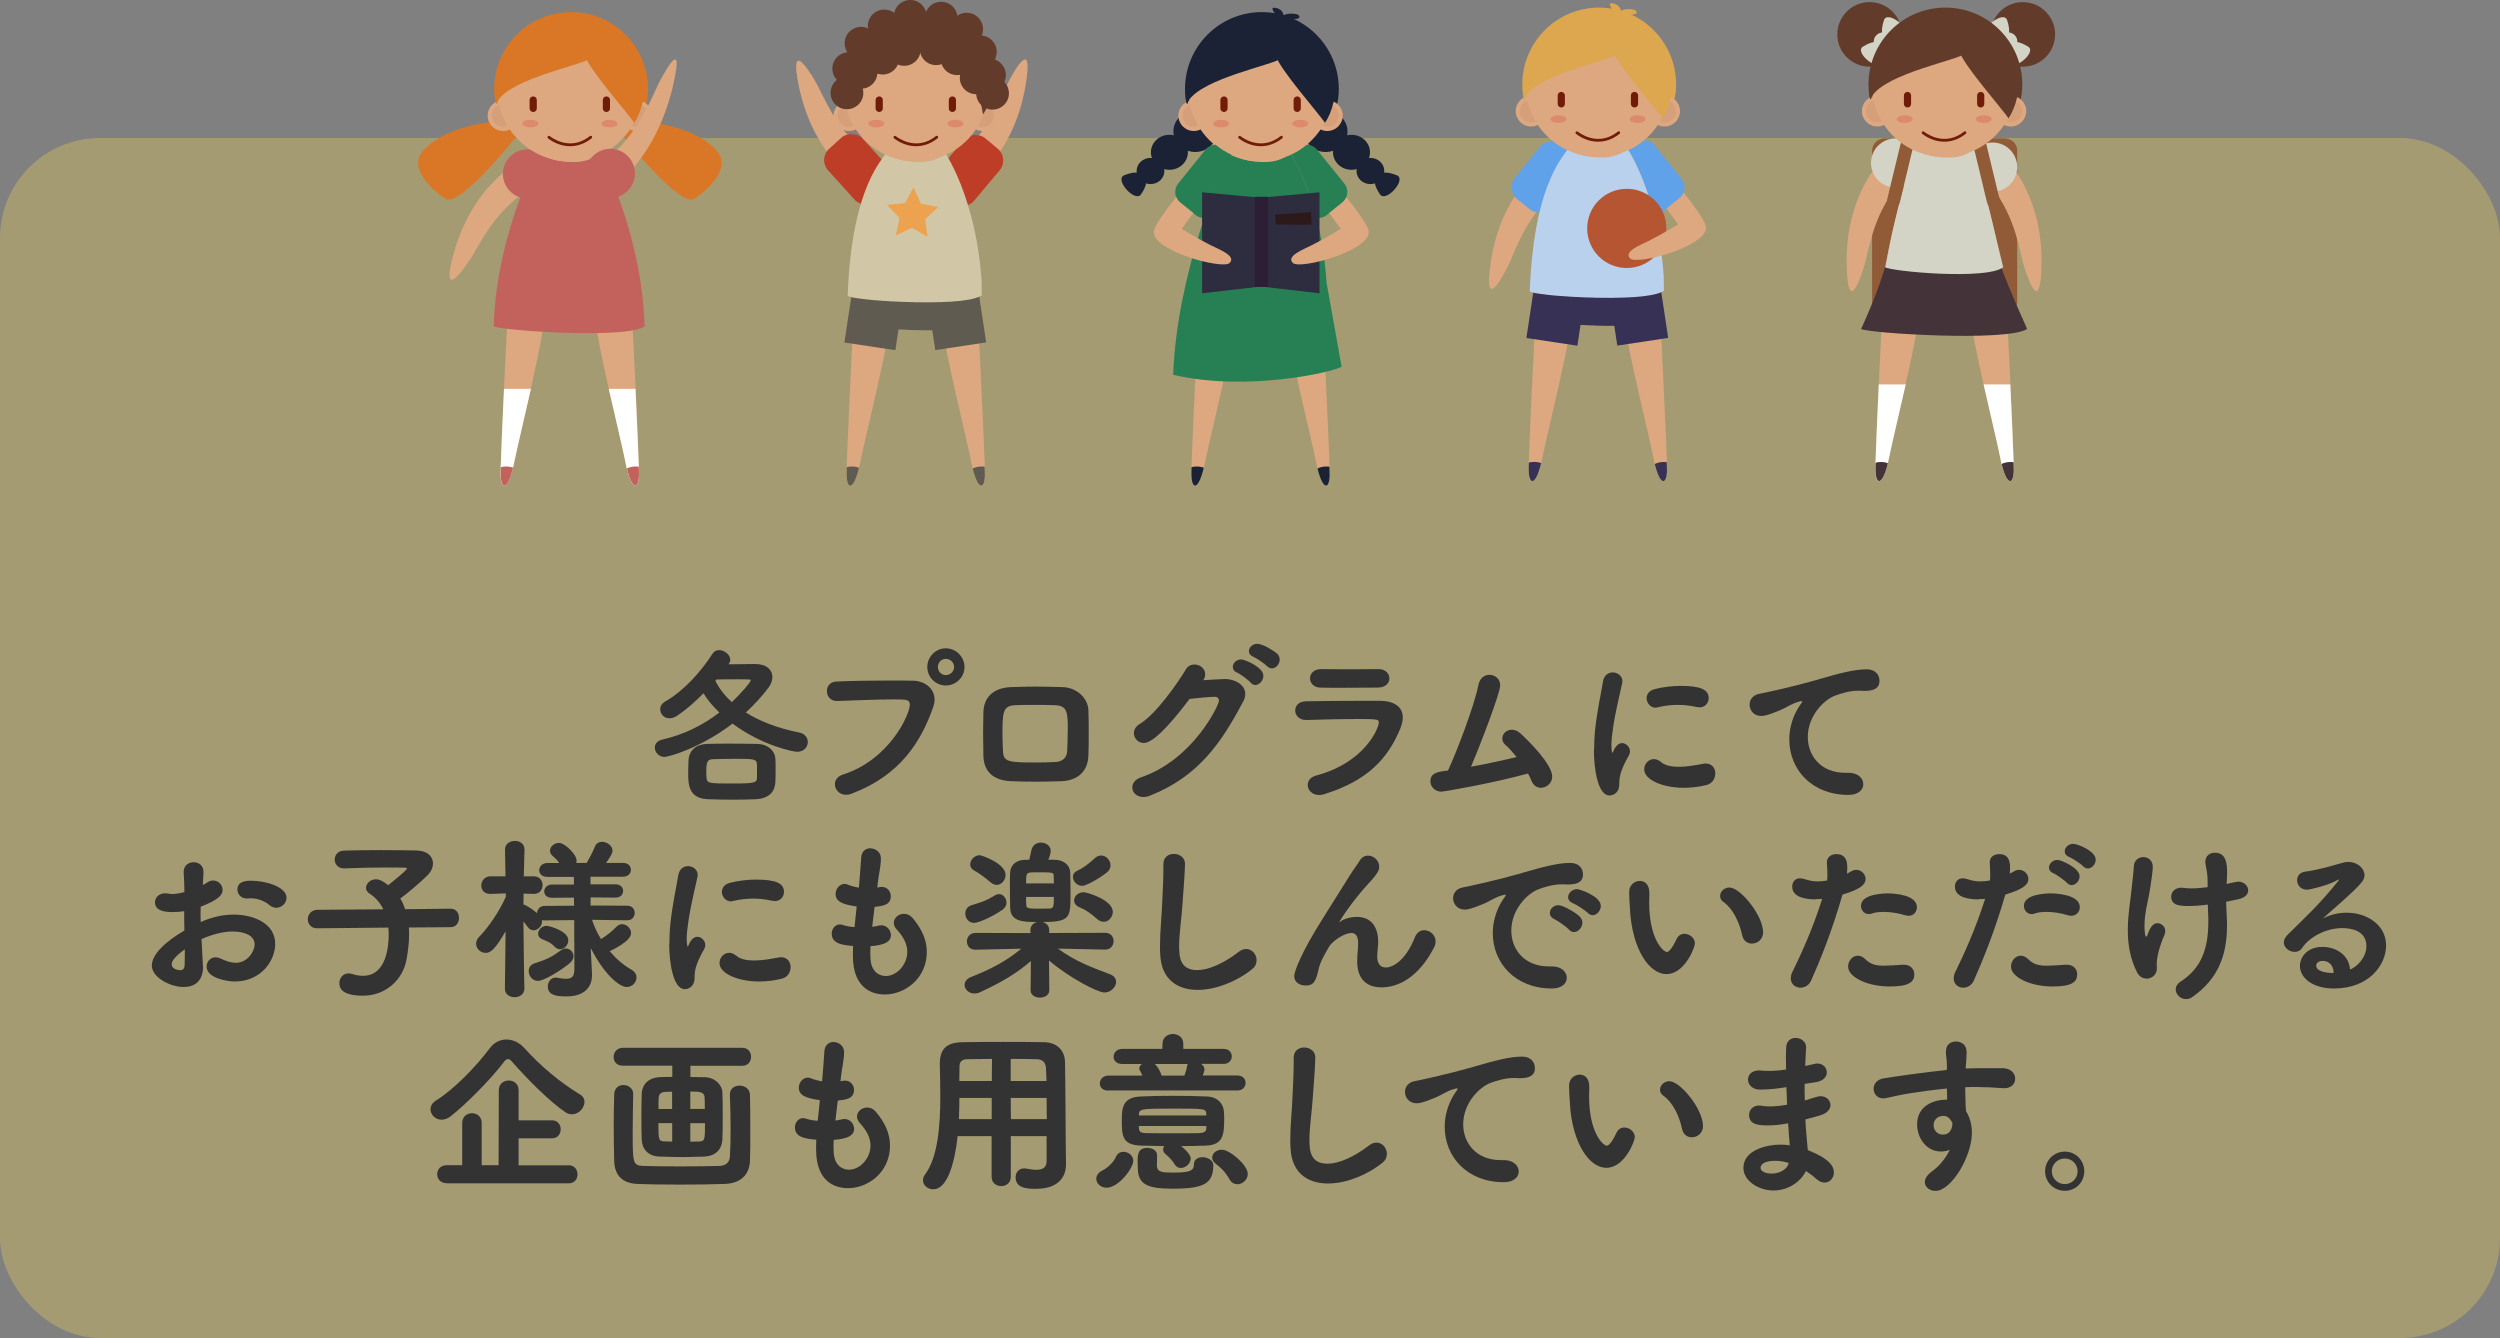 <?xml version="1.0" encoding="UTF-8"?>
<svg id="_レイヤー_2" data-name="レイヤー 2" xmlns="http://www.w3.org/2000/svg" viewBox="0 0 250 133.8">
  <rect x="0" y="0" width="250" height="133.8" fill="#808080" stroke="none"/>
  <defs>
    <style>
      .cls-1 {
        fill: #eca24f;
      }

      .cls-2 {
        fill: #fff;
      }

      .cls-3 {
        fill: #c3625c;
      }

      .cls-4 {
        fill: #915b37;
      }

      .cls-5 {
        fill: #b55532;
      }

      .cls-6 {
        fill: #333;
      }

      .cls-7 {
        fill: #b9d1ec;
      }

      .cls-8 {
        fill: #bd3d26;
      }

      .cls-9 {
        fill: #dda74f;
      }

      .cls-10 {
        fill: #dda880;
      }

      .cls-11 {
        fill: #d1c7a7;
      }

      .cls-12 {
        fill: #dc896e;
      }

      .cls-13 {
        fill: #d4d4c6;
      }

      .cls-14 {
        fill: #da7726;
      }

      .cls-15 {
        fill: #d59f79;
      }

      .cls-16 {
        fill: #363155;
      }

      .cls-17 {
        fill: #443338;
      }

      .cls-18 {
        fill: #1b2235;
      }

      .cls-19 {
        fill: #701c09;
      }

      .cls-20 {
        fill: #278054;
      }

      .cls-21 {
        fill: #2d181a;
      }

      .cls-22 {
        fill: #2e1e35;
      }

      .cls-23 {
        fill: #2e2c3f;
      }

      .cls-24 {
        fill: #605b50;
      }

      .cls-25 {
        fill: #623b2b;
      }

      .cls-26 {
        fill: #5fa2e9;
      }

      .cls-27 {
        fill: #fad856;
        opacity: .3;
      }
    </style>
  </defs>
  <g id="elements">
    <g>
      <rect class="cls-27" y="13.8" width="250" height="120" rx="10" ry="10"/>
      <g>
        <path class="cls-6" d="M72.85,66.43c.92-.02,1.88-.03,2.66-.03,1.16,0,1.73,.6,1.73,1.31,0,.35-.14,.71-.38,1.04-.66,.88-1.42,1.71-2.28,2.5,1.38,.86,3.16,1.57,5.34,2,.59,.12,.86,.54,.86,.95,0,.5-.38,.98-1.07,.98-.35,0-3.45-.59-6.46-2.82-3.02,2.33-6.27,3.33-6.82,3.33s-.95-.47-.95-.92c0-.35,.22-.69,.74-.81,2.11-.48,4.01-1.4,5.72-2.71-.67-.64-1.21-1.28-1.59-1.92-.85,.86-1.78,1.68-2.66,2.26-.26,.17-.52,.24-.74,.24-.55,0-.93-.43-.93-.9,0-.28,.14-.57,.5-.78,1.9-1.09,3.59-3,4.73-4.78,.17-.26,.4-.36,.66-.36,.54,0,1.12,.47,1.12,.97,0,.12-.05,.26-.14,.38l-.03,.05Zm2.82,13.49c-.81,.03-1.59,.05-2.35,.05-.85,0-1.68-.02-2.57-.05-1.9-.09-1.93-1.52-1.93-2.59,0-.45,.02-.9,.03-1.28,.02-.78,.52-1.61,1.87-1.66,.69-.02,1.43-.03,2.21-.03,.95,0,1.92,.02,2.83,.03,.97,.02,1.73,.64,1.78,1.5,.02,.29,.02,.62,.02,.97,0,.47,0,.95-.02,1.31-.03,.95-.6,1.67-1.87,1.74Zm.02-3.45c0-.57-.28-.59-2.12-.59-.78,0-1.54,.02-2.28,.04-.52,.02-.66,.24-.66,1.19,0,.21,0,.43,.02,.62,.05,.62,.19,.62,2.63,.62,2.21,0,2.42-.07,2.42-.62v-1.26Zm-4.16-8.4c.38,.76,.93,1.49,1.66,2.14,.85-.81,1.88-1.99,1.88-2.16,0-.07-.03-.1-.12-.1-.31-.02-.71-.02-1.17-.02-.64,0-1.38,0-2.14,.02l-.1,.12Z"/>
        <path class="cls-6" d="M84.61,79.48c-.69,0-1.12-.54-1.12-1.05,0-.4,.24-.79,.79-.97,4.7-1.5,6.7-6.04,6.7-6.98,0-.52-.29-.54-1.61-.54-1.61,0-3.64,.09-5.65,.16h-.05c-.64,0-.98-.5-.98-1,0-.47,.31-.93,.98-.95,1.57-.07,3.61-.1,5.42-.1,.79,0,1.55,0,2.21,.02,1.19,.02,2.16,.78,2.16,1.9,0,.22-.05,.48-.14,.74-1.21,3.44-3.28,6.81-8.14,8.65-.21,.09-.41,.12-.59,.12Zm9.97-10.93c-1.02,0-1.85-.83-1.85-1.85s.83-1.87,1.85-1.87,1.87,.85,1.87,1.87-.85,1.85-1.87,1.85Zm0-2.66c-.45,0-.79,.36-.79,.81s.35,.81,.79,.81,.83-.36,.83-.81-.38-.81-.83-.81Z"/>
        <path class="cls-6" d="M106.12,78.12c-.98,.03-1.78,.05-2.5,.05-.85,0-1.61-.02-2.5-.05-1.81-.07-2.73-.99-2.78-2.5-.02-.85-.03-1.59-.03-2.3s.02-1.42,.03-2.14c.05-1.33,.86-2.38,2.73-2.47,.85-.03,1.64-.05,2.38-.05,.97,0,1.88,.02,2.82,.05,1.49,.05,2.54,1.19,2.57,2.3,.03,.78,.03,1.55,.03,2.31s0,1.52-.03,2.26c-.05,1.52-1.05,2.49-2.71,2.54Zm.66-4.97c0-1.85,0-2.57-1.26-2.63-.73-.03-1.4-.03-2.06-.03s-1.28,0-1.95,.03c-1.24,.05-1.26,.76-1.26,2.88,0,.59,.02,1.16,.05,1.74,.05,1.07,.59,1.11,3.47,1.11,.54,0,1.09-.02,1.78-.05,.66-.03,1.14-.41,1.17-1.09,.03-.66,.05-1.31,.05-1.97Z"/>
        <path class="cls-6" d="M114.39,74.3c-.59,0-1-.47-1-.99,0-.33,.17-.67,.59-.92,1.64-.97,3.87-4.21,4.61-5.46,.21-.35,.54-.48,.86-.48,.54,0,1.07,.4,1.07,.97,0,.19-.05,.4-.19,.6,.07,0,1.78-.12,2.16-.12,1.04,0,2.04,.6,2.04,1.5,0,.21-.05,.45-.19,.71-2.19,4.15-4.47,7.53-9.38,9.47-.22,.09-.45,.12-.64,.12-.67,0-1.09-.47-1.09-.95,0-.4,.26-.81,.88-1.02,5.3-1.83,7.79-7.29,7.79-7.65,0-.21-.14-.4-.4-.4-.43,0-1.5,.09-2.54,.21-2.19,2.9-3.73,4.41-4.58,4.41Zm10.67-6.05c-.19-.22-1.02-.85-1.31-.97-.35-.14-.47-.36-.47-.6,0-.36,.36-.74,.83-.74,.38,0,2.23,.78,2.23,1.64,0,.47-.4,.92-.81,.92-.16,0-.33-.07-.47-.24Zm1.66-1.62c-.19-.21-1.04-.81-1.33-.92-.35-.14-.5-.36-.5-.59,0-.38,.36-.74,.83-.74,.62,0,1.81,.81,1.99,.98,.19,.17,.26,.4,.26,.6,0,.45-.38,.88-.78,.88-.16,0-.33-.07-.47-.22Z"/>
        <path class="cls-6" d="M132.39,79.43c-.17,.05-.35,.07-.48,.07-.71,0-1.14-.5-1.14-1,0-.4,.26-.79,.86-.95,4.92-1.33,6.25-4.77,6.25-5.3,0-.29-.1-.35-1.9-.35s-3.89,.05-5.32,.1h-.05c-.71,0-1.09-.48-1.09-.95s.35-.9,1.07-.92c1.68-.03,3.71-.05,5.61-.05h1.83c1.36,.02,2.25,.59,2.25,1.66,0,.33-.09,.71-.26,1.14-1.23,2.94-3.2,5.18-7.63,6.55Zm5.48-12.52c.69,0,1.07,.47,1.07,.93s-.38,.92-1.17,.92c-1.07,0-2.45,.02-3.82,.02-.67,0-1.33,0-1.95-.02-.64-.02-1-.48-1-.93s.36-.92,1.12-.92h.02c.83,0,1.81,.02,2.83,.02s2.02-.02,2.88-.02h.02Z"/>
        <path class="cls-6" d="M144.16,79.17c-.71,0-1.12-.54-1.12-1.05,0-.85,.78-.95,1.76-1.07,.81-1.73,2.61-6.39,3.04-8.55,.14-.71,.62-1.02,1.11-1.02,.54,0,1.07,.4,1.07,1.05,0,.76-1.92,5.79-2.92,8.14,1.64-.29,3.3-.66,4.56-.97-.4-.48-.78-.92-1.12-1.21-.22-.19-.31-.41-.31-.64,0-.47,.41-.88,.95-.88,.26,0,.55,.1,.83,.34,.93,.85,3.21,3.13,3.21,4.35,0,.66-.57,1.12-1.14,1.12-.36,0-.73-.21-.92-.67-.1-.24-.22-.5-.36-.76-3.52,.98-8.39,1.81-8.64,1.81Z"/>
        <path class="cls-6" d="M159.41,75.01c0-.67,.03-1.36,.1-2.02,.21-1.99,.62-3.76,.78-4.8,.1-.67,.55-.95,.98-.95,.48,0,.97,.35,.97,.88,0,.05,0,.1-.02,.17-.14,.73-.67,2.78-.92,4.54-.09,.6-.16,1.19-.16,1.69,0,.24,.02,.45,.05,.66,.02,.07,.03,.1,.05,.1s.03-.02,.05-.05c.24-.6,.54-.92,.92-.92,.41,0,.79,.4,.79,.83,0,.12-.02,.22-.09,.35-.93,1.66-.98,2.26-.98,2.9,0,1.11-.88,1.16-.97,1.16-1.21,0-1.57-2.76-1.57-4.54Zm8.95,3.77c-2,0-3.94-.76-3.94-1.85,0-.54,.43-1.02,.97-1.02,.22,0,.47,.09,.71,.29,.41,.36,1.07,.48,1.78,.48,.81,0,1.68-.16,2.37-.29,.1-.02,.21-.04,.31-.04,.66,0,.97,.48,.97,.99s-.29,1.02-.88,1.16c-.67,.17-1.47,.28-2.28,.28Zm1.57-8.05c-.09,0-.17-.02-.28-.03-.6-.14-1.24-.21-1.88-.21s-1.3,.07-1.99,.24c-.09,.02-.16,.04-.22,.04-.52,0-.9-.48-.9-.95,0-.38,.24-.78,.85-.92,.85-.21,1.73-.31,2.56-.31,2.02,0,2.8,.38,2.8,1.23,0,.47-.35,.92-.93,.92Z"/>
        <path class="cls-6" d="M181.87,67.93c2.07-.6,3.56-1,4.8-1,.92,0,1.28,.6,1.28,1.16,0,.62-.38,1-1.49,1-.12,0-.24,0-.4-.02h-.24c-.9,0-1.81,.31-2.28,.48-1.12,.4-2.76,2.02-2.76,4.15,0,1.85,1.28,3.58,3.75,3.58h.19c1.14-.04,1.61,.6,1.61,1.14s-.47,1.07-1.49,1.07c-3.71,0-5.91-2.59-5.91-5.53,0-1.87,.86-3.16,1.14-3.54,.1-.14,.16-.22,.16-.26s-.02-.05-.07-.05-.14,.02-.24,.05c-.81,.21-1.24,.59-1.88,.85-1.19,.5-1.62,.59-1.92,.59-.74,0-1.16-.57-1.16-1.14,0-.47,.29-.93,.93-1.07,.74-.14,3.21-.67,5.98-1.45Z"/>
        <path class="cls-6" d="M20.31,96.64c0,1.54-.92,2.06-1.93,2.06-1.43,0-3.2-1-3.2-2.14,0-1.04,1.19-2.3,3.26-3.51-.02-.66-.02-1.31-.02-1.93-.38,.05-.76,.09-1.14,.09-1.12,0-1.78-.26-1.78-.98,0-.45,.36-.9,1.04-.9,.12,0,.24,.02,.36,.04,.1,.02,.21,.03,.33,.03,.33,0,.74-.07,1.21-.19,0-.74-.03-1.26-.07-1.9-.05-.88,.62-1.09,1-1.09,.5,0,.98,.33,.98,.97,0,.05-.03,.79-.07,1.31,.17-.09,.33-.17,.48-.28,.19-.12,.38-.17,.55-.17,.52,0,.95,.43,.95,.93,0,.59-.55,1.05-2.19,1.69,0,.22-.02,.48-.02,.74,0,.24,.02,.52,.02,.79,1.19-.52,2.26-.74,3.3-.74,1.99,0,4.15,.88,4.15,2.92,0,1.66-1.38,3.77-4.06,3.77-.67,0-2.8-.31-2.8-1.49,0-.48,.36-.93,.9-.93,.16,0,.33,.04,.5,.12,.57,.28,1.07,.43,1.52,.43,1.17,0,1.88-1.14,1.88-1.85,0-.85-.97-1.28-2.18-1.28-.6,0-1.69,.12-3.13,.76,.12,2.18,.14,2.52,.14,2.73Zm-3.14-.21c0,.47,.62,.59,.86,.59s.41-.14,.43-.48c.02-.42,.02-.95,.02-1.61-1.14,.85-1.31,1.23-1.31,1.5Zm10.45-5.65c-.22,0-.47-.09-.69-.28-.36-.33-1.11-.67-1.85-.67-.09,0-.19,0-.28,.02h-.14c-.57,0-.92-.45-.92-.9,0-.85,.95-.88,1.33-.88,1.45,0,3.58,.59,3.58,1.71,0,.54-.48,1-1.04,1Z"/>
        <path class="cls-6" d="M40.89,92.75c.02,.22,.02,.45,.02,.69,0,.78-.09,1.64-.28,2.62-.36,1.83-1.97,3.51-4.34,3.51s-2.35-.97-2.35-1.28c0-.48,.35-.95,.93-.95,.12,0,.24,.03,.38,.07,.38,.12,.73,.17,1.05,.17,2.37,0,2.57-3.02,2.57-4.13,0-.24-.02-.47-.03-.69l-7.12,.07h-.02c-.6,0-.92-.45-.92-.9s.31-.93,.95-.95l6.6-.05c-.33-.69-.81-1.21-1.38-1.57-.24-.16-.35-.36-.35-.57,0-.43,.43-.86,.98-.86,.36,0,.71,.17,1.24,.59,.03-.04,1.87-1.47,1.87-1.66,0-.05-.07-.09-.19-.09-.62-.02-1.24-.02-1.88-.02-1.35,0-2.76,.03-4.18,.09h-.05c-.6,0-.92-.45-.92-.88s.29-.88,.93-.9c1.11-.03,2.4-.05,3.68-.05s2.54,.02,3.58,.04c1.11,.02,1.64,.62,1.64,1.31,0,.36-.16,.74-.45,1.07-.52,.55-1.97,1.81-2.82,2.42,.19,.31,.35,.67,.48,1.07l4.54-.05h.02c.55,0,.83,.45,.83,.92s-.28,.93-.85,.93l-4.2,.03Z"/>
        <path class="cls-6" d="M62.74,92.03l-3.54-.05c.22,.66,.52,1.31,.9,1.93,.57-.35,1.16-.83,1.54-1.23,.17-.19,.38-.26,.57-.26,.47,0,.9,.43,.9,.9,0,.74-1.64,1.57-2.14,1.8,.62,.74,1.36,1.38,2.18,1.85,.35,.21,.5,.48,.5,.78,0,.48-.41,.95-.98,.95-.76,0-2.3-1.33-3.59-3.89v.16l.12,2.42v.14c0,1.19-.78,2.11-2.54,2.11-.81,0-1.88-.04-1.88-.98,0-.45,.29-.9,.79-.9,.07,0,.12,0,.19,.02,.35,.07,.62,.1,.85,.1,.57,0,.83-.24,.83-.93l-.02-4.94-2.95,.03c-.1,0-.19-.02-.28-.03,0,.03,.02,.09,.02,.12,0,.47-.43,.9-.85,.9-.21,0-.4-.09-.57-.31-.12-.17-.29-.38-.45-.57,.02,3.09,.1,6.7,.1,6.7v.02c0,.55-.48,.85-.98,.85s-.97-.28-.97-.85v-.02l.07-5.72c-1.05,1.81-1.5,2.16-2,2.16s-.95-.42-.95-.92c0-.22,.09-.47,.31-.69,.88-.9,1.95-2.42,2.66-3.99v-.35l-1.54,.05h-.03c-.6,0-.88-.41-.88-.83,0-.47,.33-.93,.92-.93h1.5l-.05-2.66v-.02c0-.57,.5-.86,1-.86,.47,0,.95,.28,.95,.85v.03s-.03,1.16-.07,2.66h1c.59,0,.88,.45,.88,.88s-.29,.88-.85,.88h-.03l-1.02-.03c0,.36-.02,.73-.02,1.09l.12,.03c.36,.16,.88,.52,1.24,.83,.02-.36,.28-.72,.76-.72l2.95-.02-.02-.81-2.18,.02c-.54,0-.79-.31-.79-.64s.29-.69,.79-.69h2.18v-.76h-2.64c-.57,0-.83-.33-.83-.66,0-.36,.29-.73,.83-.73h1.17c-.17-.26-.33-.43-.64-.69-.21-.17-.28-.36-.28-.54,0-.41,.43-.78,.9-.78,.6,0,1.76,1.17,1.76,1.76,0,.09-.02,.17-.03,.24h1.04c.31-.54,.62-1.12,.81-1.61,.14-.36,.43-.5,.73-.5,.5,0,1.04,.4,1.04,.88,0,.26-.14,.5-.64,1.23h1.69c.54,0,.79,.35,.79,.69s-.26,.69-.79,.69h-3.25v.76h2.5c.52,0,.76,.33,.76,.66,0,.35-.24,.67-.76,.67l-2.49-.02v.81l3.68,.02c.48,0,.73,.36,.73,.72s-.24,.73-.71,.73h-.02Zm-8.95,6.06c-.55,0-.92-.5-.92-.97,0-.33,.17-.66,.57-.78,1.19-.38,1.71-.62,2.68-1.33,.16-.1,.31-.16,.47-.16,.4,0,.76,.35,.76,.76,0,.24-.12,.5-.4,.73-.81,.67-2.54,1.75-3.16,1.75Zm1.68-3.42c-.48-.5-.92-.59-1.28-.76-.28-.14-.38-.33-.38-.54,0-.4,.4-.79,.86-.79,.17,0,2.16,.48,2.16,1.45,0,.45-.38,.9-.83,.9-.17,0-.36-.09-.54-.26Z"/>
        <path class="cls-6" d="M66.94,94.38c0-.67,.03-1.37,.1-2.02,.21-1.99,.62-3.77,.78-4.8,.1-.67,.55-.95,.98-.95,.48,0,.97,.35,.97,.88,0,.05,0,.1-.02,.17-.14,.73-.67,2.78-.92,4.54-.09,.6-.16,1.19-.16,1.69,0,.24,.02,.45,.05,.66,.02,.07,.03,.1,.05,.1s.03-.02,.05-.05c.24-.6,.54-.92,.92-.92,.41,0,.79,.4,.79,.83,0,.12-.02,.22-.09,.35-.93,1.66-.98,2.26-.98,2.9,0,1.11-.88,1.16-.97,1.16-1.21,0-1.57-2.76-1.57-4.54Zm8.95,3.77c-2,0-3.94-.76-3.94-1.85,0-.54,.43-1.02,.97-1.02,.22,0,.47,.09,.71,.29,.41,.36,1.07,.48,1.78,.48,.81,0,1.68-.16,2.37-.29,.1-.02,.21-.04,.31-.04,.66,0,.97,.48,.97,.99s-.29,1.02-.88,1.16c-.67,.17-1.47,.28-2.28,.28Zm1.57-8.05c-.09,0-.17-.02-.28-.03-.6-.14-1.24-.21-1.88-.21s-1.3,.07-1.99,.24c-.09,.02-.16,.04-.22,.04-.52,0-.9-.48-.9-.95,0-.38,.24-.78,.85-.92,.85-.21,1.73-.31,2.56-.31,2.02,0,2.8,.38,2.8,1.23,0,.47-.35,.92-.93,.92Z"/>
        <path class="cls-6" d="M87.71,88.76c.28-.07,.45-.07,.47-.07,.57,0,.9,.47,.9,.93,0,.9-.83,.98-1.62,1.07l-.24,1.99c.21-.03,.4-.05,.57-.1,.12-.03,.22-.05,.33-.05,.59,0,.97,.5,.97,.98,0,.69-.66,1-2.04,1.11,0,.22-.02,.43-.02,.64s.02,.41,.02,.6c.05,1.17,.74,1.74,1.52,1.74,1.14,0,2.16-1.17,2.16-2.42,0-.79-.41-1.52-1.04-2.21-.22-.24-.31-.48-.31-.69,0-.5,.48-.9,1.02-.9,.29,0,.6,.12,.85,.41,.93,1.09,1.43,2.21,1.43,3.39,0,2.73-2.25,4.27-4.21,4.27-.98,0-3.18-.4-3.18-3.85,0-.31,0-.66,.02-1-.98-.09-2.14-.19-2.14-1.24,0-.47,.35-.92,.81-.92,.09,0,.19,.02,.28,.05,.35,.12,.76,.19,1.19,.22,.07-.67,.14-1.37,.22-2.06-1.49-.21-2.11-.52-2.11-1.26,0-.5,.4-1,.9-1,.1,0,.21,.02,.31,.07,.35,.14,.73,.24,1.11,.31l.05-.48c.1-1.07,.12-1.78,.19-2.56,.05-.62,.47-.9,.9-.9,.52,0,1.07,.38,1.07,1,0,.81-.19,1.43-.31,2.45l-.05,.47Z"/>
        <path class="cls-6" d="M105.79,94.86c1.69,1.24,3.32,1.85,5.2,2.56,.43,.16,.62,.45,.62,.76,0,.52-.52,1.07-1.17,1.07s-3.44-1.42-5.54-3.2l.03,2.95v.02c0,.5-.47,.74-.95,.74-.45,0-.92-.24-.92-.74v-.02l.03-2.9c-1.43,1.24-2.9,2.11-5.1,3.13-.19,.09-.38,.12-.55,.12-.57,0-.98-.43-.98-.86,0-.31,.19-.6,.64-.79,2.02-.79,3.49-1.57,5.03-2.83l-4.58,.1h-.03c-.55,0-.83-.41-.83-.83s.29-.85,.86-.85l5.51,.02-.02-.26v-.04c0-.45,.31-.72,.67-.81-1.35,0-2.63-.02-2.69-1.36-.02-.54-.03-1.45-.03-2.28,0-.5,0-.97,.02-1.28,.02-.67,.48-1.24,1.38-1.29,.12,0,.31-.02,.54-.02,.1-.43,.21-.95,.21-.95,.12-.54,.54-.76,.95-.76,.5,0,.98,.31,.98,.83,0,.12-.05,.47-.24,.88,.36,0,.67,0,.81,.02,.73,.05,1.36,.52,1.38,1.26,.02,.6,.03,1.43,.03,2.19,0,2.33-.03,2.76-2.8,2.76,.36,.09,.67,.36,.67,.81v.29l5.58-.02c.59,0,.86,.41,.86,.83s-.28,.85-.83,.85h-.03l-4.72-.1Zm-8.38-2.57c-.55,0-.88-.47-.88-.93,0-.34,.17-.69,.6-.83,1.14-.36,1.42-.42,2.38-1,.14-.09,.28-.12,.4-.12,.41,0,.74,.41,.74,.86,0,.24-.12,.5-.38,.69-1.04,.73-2.42,1.33-2.87,1.33Zm1.64-4.06c-.55-.5-1.26-.98-1.62-1.17-.29-.16-.41-.38-.41-.62,0-.45,.43-.92,.95-.92,.21,0,2.59,.83,2.59,1.97,0,.52-.41,1-.9,1-.19,0-.4-.09-.6-.26Zm6.34,.1c0-.28-.02-.54-.02-.74,0-.33-.09-.36-1.35-.36-.41,0-.83,0-.98,.02-.43,.03-.43,.28-.43,1.09h2.78Zm-2.78,1.36c0,.36,0,.66,.02,.85,.02,.29,.19,.33,1.4,.33,.43,0,.85-.02,.98-.02,.33-.04,.38-.17,.38-1.16h-2.78Zm5.58-1.11c-.5,0-.9-.47-.9-.9,0-.24,.14-.47,.43-.6,.54-.24,1.17-.71,1.74-1.24,.21-.21,.45-.29,.66-.29,.5,0,.93,.48,.93,.98,0,.26-.1,.52-.38,.73-.85,.66-2.06,1.33-2.49,1.33Zm1.5,3.3c-.59-.52-1.12-.9-1.71-1.14-.4-.16-.57-.43-.57-.69,0-.43,.4-.83,.97-.83,.26,0,2.9,.74,2.9,1.97,0,.5-.4,.99-.9,.99-.22,0-.47-.09-.69-.29Z"/>
        <path class="cls-6" d="M117.92,94.76c0,.92,.09,2.25,1.8,2.25,1.12,0,2.64-.66,4.16-1.83,.26-.21,.52-.28,.74-.28,.59,0,1.04,.54,1.04,1.12,0,.31-.12,.64-.43,.88-1.55,1.26-3.66,2.09-5.46,2.09-2.02,0-3.66-1.04-3.75-3.61-.02-.26-.02-.54-.02-.78,0-1.47,.16-2.76,.22-4.3,.05-.95,.12-2.35,.12-3.39v-.47c-.02-.76,.55-1.05,1.05-1.05,.55,0,1.11,.35,1.11,.98,0,.47-.1,2.16-.24,3.9-.1,1.61-.35,3.01-.35,4.47Z"/>
        <path class="cls-6" d="M138.1,98.73c-1.3,0-2.38-.71-2.38-2.57v-.05c0-.69,.09-1.16,.09-1.76s-.14-1.05-.66-1.05c-.81,0-1.99,.9-2.26,1.4-.43,.76-.88,1.47-1.05,2.31-.29,1.37-.64,1.54-1.3,1.54-.52,0-1.12-.29-1.12-.95,0-.42,.69-2.33,2.87-5.77l2.73-4.35c.29-.47,.76-1.09,.95-1.42,.21-.34,.52-.5,.83-.5,.55,0,1.12,.47,1.12,1.09,0,.31-.03,.57-.97,1.59-1.88,2.04-3.02,3.92-3.02,3.97t.02,.02s.05-.03,.09-.07c.12-.12,.73-.47,1.66-.47,1.62,0,2.12,1.29,2.12,2.47,0,.54-.1,.97-.1,1.5,0,.74,.36,1.09,.86,1.09,.66,0,1.95-.62,2.92-3.04,.19-.48,.55-.69,.92-.69,.57,0,1.14,.47,1.14,1.12,0,.21-.05,.42-.17,.64-1.57,3-3.58,3.96-5.27,3.96Z"/>
        <path class="cls-6" d="M152.22,87.29c2.07-.6,3.56-1,4.8-1,.92,0,1.28,.6,1.28,1.16,0,.62-.38,1-1.49,1-.12,0-.24,0-.4-.02h-.24c-.9,0-1.81,.31-2.28,.48-1.12,.4-2.76,2.02-2.76,4.15,0,1.85,1.28,3.58,3.75,3.58h.19c1.14-.03,1.61,.6,1.61,1.14s-.47,1.07-1.49,1.07c-3.71,0-5.91-2.59-5.91-5.53,0-1.87,.86-3.16,1.14-3.54,.1-.14,.16-.22,.16-.26s-.02-.05-.07-.05-.14,.02-.24,.05c-.81,.21-1.24,.59-1.88,.85-1.19,.5-1.62,.59-1.92,.59-.74,0-1.16-.57-1.16-1.14,0-.47,.29-.93,.93-1.07,.74-.14,3.21-.67,5.98-1.45Zm4.68,5.67c-.21-.24-1.11-.88-1.42-1.02-.36-.16-.5-.4-.5-.64,0-.4,.38-.78,.86-.78s1.81,.79,2.14,1.14c.17,.19,.26,.4,.26,.6,0,.48-.41,.95-.85,.95-.17,0-.35-.09-.5-.26Zm1.88-1.67c-.21-.22-1.14-.83-1.45-.95-.36-.14-.52-.38-.52-.62,0-.4,.4-.81,.9-.81,.22,0,2.37,.69,2.37,1.69,0,.47-.4,.92-.81,.92-.17,0-.33-.07-.48-.22Z"/>
        <path class="cls-6" d="M163.01,91.04c-.05-.81-.09-1.17-.09-1.62v-.29c.02-.64,.55-1.04,1.07-1.04,.36,0,.95,.21,.95,1.24,0,.35-.02,.6-.02,.95,0,3.58,1.38,4.92,1.78,4.92,.03,0,.35,0,.95-1.28,.17-.38,.48-.54,.79-.54,.52,0,1.05,.41,1.05,.97,0,.36-1,3.06-2.85,3.06-1.69,0-3.39-2.42-3.64-6.37Zm11.21,2.5c-.28-1.35-.97-2.71-1.85-3.32-.26-.17-.36-.4-.36-.62,0-.43,.4-.85,.93-.85,1.09,0,3.37,2.78,3.37,4.49,0,.71-.57,1.12-1.12,1.12-.43,0-.85-.26-.97-.83Z"/>
        <path class="cls-6" d="M181.57,89.94c-.95,0-2.35-.19-2.35-1.28,0-.43,.26-.83,.79-.83,.16,0,.33,.04,.52,.1,.4,.14,.81,.21,1.26,.21,.29,0,.6-.04,.92-.09,.03-.22,.03-.41,.03-.64,0-.31-.02-.66-.05-1.14v-.05c0-.54,.47-.81,.95-.81,.73,0,1.09,.41,1.09,1.35,0,.19-.02,.4-.03,.6,.14-.07,.29-.14,.41-.22,.17-.1,.35-.16,.52-.16,.5,0,.93,.43,.93,.93,0,.55-.54,1.02-2.31,1.55-1.07,3.73-2.28,6.68-3.13,8.58-.22,.5-.66,.73-1.07,.73-.5,0-.97-.35-.97-.93,0-.21,.05-.45,.19-.71,.73-1.49,1.92-4.01,2.95-7.24-.22,.02-.45,.03-.66,.03Zm7.39,8.71c-2.18,0-4.15-.92-4.15-1.99,0-.57,.43-1.09,.97-1.09,.24,0,.48,.09,.73,.33,.54,.54,1.09,.67,1.87,.67,.5,0,1.12-.05,1.9-.1h.1c.71,0,1.05,.48,1.05,.97,0,.79-.59,1.21-2.47,1.21Zm1.52-7.13c-.57-.19-1.4-.33-2.14-.33-.45,0-.86,.05-1.17,.17-.1,.04-.21,.05-.29,.05-.47,0-.78-.4-.78-.83,0-1.19,2.28-1.24,2.69-1.24,.66,0,2.9,.14,2.9,1.38,0,.45-.31,.86-.83,.86-.12,0-.24-.02-.38-.07Z"/>
        <path class="cls-6" d="M197.86,89.94c-.85,0-2.37-.14-2.37-1.28,0-.43,.26-.83,.79-.83,.16,0,.33,.04,.52,.1,.4,.14,.81,.21,1.26,.21,.31,0,.62-.04,.93-.09,.03-.22,.03-.41,.03-.64,0-.31-.02-.66-.05-1.14v-.05c0-.54,.47-.81,.95-.81,.73,0,1.09,.41,1.09,1.35,0,.19-.02,.4-.03,.6,.14-.07,.29-.14,.41-.22,.17-.1,.35-.16,.52-.16,.5,0,.93,.43,.93,.93,0,.55-.54,1.02-2.31,1.55-1.07,3.73-2.3,6.68-3.14,8.58-.22,.5-.66,.73-1.07,.73-.48,0-.95-.33-.95-.93,0-.21,.05-.45,.19-.71,.73-1.49,1.92-4.01,2.95-7.24-.22,.02-.45,.03-.66,.03Zm7.39,8.71c-2.18,0-4.15-.92-4.15-1.99,0-.57,.43-1.09,.97-1.09,.24,0,.48,.09,.73,.33,.54,.54,1.09,.67,1.87,.67,.5,0,1.12-.05,1.9-.1h.1c.71,0,1.05,.48,1.05,.97,0,.79-.59,1.21-2.47,1.21Zm1.5-7.13c-.57-.19-1.38-.33-2.12-.33-.45,0-.86,.05-1.17,.17-.1,.04-.21,.05-.29,.05-.47,0-.78-.4-.78-.83,0-1.19,2.28-1.24,2.69-1.24s2.9,.07,2.9,1.38c0,.45-.33,.86-.85,.86-.12,0-.24-.02-.38-.07Zm-.05-3.23c-.19-.22-1.04-.83-1.33-.95-.35-.14-.47-.36-.47-.59,0-.38,.38-.76,.85-.76,.33,0,2.21,.78,2.21,1.64,0,.47-.4,.88-.79,.88-.16,0-.33-.07-.47-.22Zm1.62-1.66c-.19-.21-1.05-.79-1.35-.9-.35-.14-.5-.36-.5-.59,0-.38,.38-.76,.85-.76,.4,0,2.25,.71,2.25,1.59,0,.45-.38,.88-.78,.88-.16,0-.33-.07-.47-.22Z"/>
        <path class="cls-6" d="M214.63,97.85c-.35,0-.67-.17-.9-.57-.74-1.42-.95-2.9-.95-4.28,0-1.61,.29-3.08,.38-4.11,.09-.97,.19-1.52,.22-2.26,.02-.6,.5-.92,.95-.92,.48,0,.93,.31,.95,.95,0,.54-.16,1.4-.28,2.28-.16,1.09-.55,2.26-.55,3.63,0,.07,0,1.09,.16,1.09,.05,0,.1-.05,.16-.22,.31-.95,.69-1.12,.98-1.12,.4,0,.78,.35,.78,.79,0,.12-.02,.22-.07,.35-.21,.48-.79,1.87-.79,2.97,0,.1,.02,.24,.02,.4,0,.71-.59,1.04-1.05,1.04Zm8.03-9.45c.09-.02,1.02-.24,1.16-.24,.59,0,1,.43,1,.88,0,.36-.28,.73-.97,.88l-1.24,.26,.07,1.59c.02,.28,.02,.54,.02,.79,0,3.06-.95,5.37-3.45,7.13-.22,.16-.45,.22-.66,.22-.55,0-1.02-.47-1.02-.97,0-.28,.16-.57,.5-.79,2.04-1.31,2.76-3.25,2.76-5.96v-.38l-.05-1.35c-.66,.09-1.31,.14-1.93,.14-.79,0-1.73-.03-1.73-.93,0-.45,.35-.9,1-.9,.07,0,.14,0,.22,.02,.22,.03,.48,.05,.76,.05,.5,0,1.07-.05,1.66-.12v-.62c0-.85-.14-1.16-.21-1.73,0-.07-.02-.12-.02-.17,0-.64,.47-.93,.95-.93,1.17,0,1.23,1.14,1.23,2.06,0,.24-.02,.5-.03,.79l-.02,.28Z"/>
        <path class="cls-6" d="M236.64,94.62c0-1.61-1.62-1.81-2.4-1.81-1.68,0-3.32,.92-4.01,1.97-.19,.29-.47,.41-.76,.41-.54,0-1.09-.41-1.09-.95,0-.24,.12-.5,.38-.76,1.88-1.87,3.01-2.85,5.04-5.35,.07-.09,.1-.14,.1-.16,0-.02-.02-.02-.03-.02-.03,0-.12,.05-.19,.09-.79,.48-2.71,.93-2.97,.93-.66,0-1-.48-1-.95,0-.4,.26-.79,.83-.86,1.14-.14,2.66-.57,3.7-.88,.21-.05,.4-.09,.59-.09,.9,0,1.62,.64,1.62,1.33,0,.48-.26,.85-2.3,2.68-.67,.59-1.28,1.11-1.88,1.66,.74-.4,1.59-.59,2.4-.59,2.02,0,3.94,1.21,3.94,3.28,0,1.92-1.68,4.3-5.22,4.3-2.07,0-3.4-1.02-3.4-2.28,0-.74,.62-1.88,2.26-1.88,1.38,0,2.66,.83,2.75,2.26,.67-.24,1.64-1.19,1.64-2.33Zm-3.28,2.64c0-.64-.41-1.17-1.07-1.17-.43,0-.67,.21-.67,.47,0,.55,.88,.74,1.74,.74v-.03Z"/>
        <path class="cls-6" d="M57.19,111.43c-.22,0-.45-.07-.67-.22-1.57-1.07-3.75-3.25-5.29-5.01-.16-.19-.29-.29-.43-.29s-.28,.1-.41,.29c-1.38,1.81-3.8,4.23-5.3,5.41-.33,.26-.64,.36-.93,.36-.62,0-1.11-.5-1.11-1.04,0-.33,.17-.64,.55-.88,1.85-1.14,4.11-3.52,5.37-5.22,.43-.59,1.05-.88,1.68-.88s1.28,.29,1.81,.88c1.62,1.8,3.54,3.4,5.56,4.63,.31,.19,.43,.45,.43,.73,0,.6-.57,1.24-1.26,1.24Zm-12.52,6.89c-.64,0-.95-.45-.95-.9s.31-.9,.95-.9h1.55v-4.23c0-.64,.5-.97,.98-.97s.97,.33,.97,.97v4.23h1.69l.02-7.5c0-.64,.5-.97,1-.97s.98,.33,.98,.97v3.01h3.35c.57,0,.86,.45,.86,.9s-.29,.9-.86,.9h-3.35v2.7h5.03c.57,0,.86,.45,.86,.92,0,.43-.28,.88-.86,.88h-12.23Z"/>
        <path class="cls-6" d="M69.04,106.58v1.12c.4,0,.86,.02,1.42,.02,1.02,.02,1.74,.74,1.78,1.52,.03,.52,.03,1.45,.03,2.37s0,1.81-.03,2.31c-.05,1.04-.69,1.71-1.88,1.74-1.07,.03-1.57,.05-2.06,.05-.55,0-1.04-.02-2.28-.05-1.23-.02-1.81-.76-1.85-1.73-.02-.55-.03-1.45-.03-2.33s.02-1.75,.03-2.21c.03-.79,.5-1.62,1.87-1.68,.45-.02,.83-.02,1.19-.02v-1.12h-4.94c-.64,0-.93-.43-.93-.86,0-.47,.33-.93,.93-.93h11.94c.59,0,.88,.45,.88,.9s-.29,.9-.88,.9h-5.18Zm-5.72,2.85c-.02,1.11-.05,2.5-.05,3.78,0,3,0,3.33,1,3.38,1,.04,2.45,.05,3.89,.05s2.87-.02,3.83-.05c.59-.02,.97-.36,1-.93,.05-.81,.07-1.76,.07-2.75,0-1.19-.03-2.42-.07-3.44v-.05c0-.57,.48-.86,.97-.86s1.02,.31,1.04,.92c.02,.88,.03,2.26,.03,3.66,0,1.02,0,2.06-.03,2.9-.05,1.54-1.05,2.3-2.5,2.35-1.19,.05-2.87,.07-4.49,.07s-3.23-.02-4.28-.07c-1.43-.05-2.28-.81-2.31-2.31-.03-1.07-.05-2.28-.05-3.49,0-1.07,.02-2.14,.05-3.16,.02-.64,.47-.93,.93-.93s.98,.33,.98,.92v.02Zm3.9,2.88h-1.38c0,1.78,.03,1.81,.69,1.83,.28,0,.5,.02,.69,.02v-1.85Zm0-3.14l-.71,.02c-.47,.02-.62,.29-.64,.57-.02,.26-.02,.67-.02,1.14h1.36v-1.73Zm3.26,1.73c0-.47,0-.88-.02-1.16-.03-.52-.41-.59-1.43-.59v1.74h1.45Zm-1.45,1.42v1.85c.22,0,.48-.02,.81-.02,.64,0,.66-.12,.66-1.83h-1.47Z"/>
        <path class="cls-6" d="M84.03,108.13c.28-.07,.45-.07,.47-.07,.57,0,.9,.47,.9,.93,0,.9-.83,.98-1.62,1.07l-.24,1.99c.21-.03,.4-.05,.57-.1,.12-.03,.22-.05,.33-.05,.59,0,.97,.5,.97,.98,0,.69-.66,1-2.04,1.11,0,.22-.02,.43-.02,.64s.02,.41,.02,.6c.05,1.17,.74,1.74,1.52,1.74,1.14,0,2.16-1.17,2.16-2.42,0-.79-.41-1.52-1.04-2.21-.22-.24-.31-.48-.31-.69,0-.5,.48-.9,1.02-.9,.29,0,.6,.12,.85,.41,.93,1.09,1.43,2.21,1.43,3.39,0,2.73-2.25,4.27-4.21,4.27-.98,0-3.18-.4-3.18-3.85,0-.31,0-.66,.02-1-.98-.09-2.14-.19-2.14-1.24,0-.47,.35-.92,.81-.92,.09,0,.19,.02,.28,.05,.35,.12,.76,.19,1.19,.22,.07-.67,.14-1.37,.22-2.06-1.49-.21-2.11-.52-2.11-1.26,0-.5,.4-1,.9-1,.1,0,.21,.02,.31,.07,.35,.14,.73,.24,1.11,.31l.05-.48c.1-1.07,.12-1.78,.19-2.56,.05-.62,.47-.9,.9-.9,.52,0,1.07,.38,1.07,1,0,.81-.19,1.43-.31,2.45l-.05,.47Z"/>
        <path class="cls-6" d="M104.66,113.61h-3.58v4.08c0,.62-.48,.92-.95,.92s-.97-.29-.97-.92v-4.08h-3.4c-.09,.88-.59,5.32-2.44,5.32-.55,0-1.02-.4-1.02-.9,0-.19,.05-.38,.21-.59,1.3-1.75,1.52-4.99,1.52-7.81,0-1.17-.03-2.3-.05-3.18v-.05c0-1.5,.66-2.16,2.28-2.18,1.45-.03,2.73-.03,4.04-.03s2.63,0,4.13,.03c1.28,.02,2.06,.85,2.07,1.99,.05,2.57,.05,5.82,.07,7.7l.03,2.52v.03c0,1.28-.83,2.42-2.97,2.42-.79,0-2.07,0-2.07-1.14,0-.47,.29-.9,.85-.9,.07,0,.14,0,.21,.02,.4,.07,.73,.12,1,.12,.76,0,1.04-.31,1.04-.88v-2.5Zm-5.49-3.82h-3.23c0,.69-.02,1.4-.05,2.12h3.28v-2.12Zm.02-3.9c-.81,0-1.66,.02-2.5,.03-.55,.02-.74,.33-.74,.71,0,.45-.02,.93-.02,1.47h3.25l.02-2.21Zm5.46,2.21l-.05-1.26c-.03-.62-.36-.9-.92-.92-.88-.03-1.74-.03-2.61-.03v2.21h3.58Zm-3.58,1.69l.02,2.12h3.59c0-.71-.02-1.43-.02-2.12h-3.59Z"/>
        <path class="cls-6" d="M109.63,117.87c0-.31,.19-.62,.66-.85,.4-.19,1.07-.79,1.28-1.29,.16-.4,.47-.55,.78-.55,.48,0,.98,.38,.98,.9,0,.72-1.45,2.69-2.68,2.69-.59,0-1.02-.43-1.02-.9Zm1.21-8.81c-.59,0-.86-.34-.86-.72s.31-.78,.86-.78h3.4c-.07-.16-.14-.33-.22-.45-.07-.1-.09-.19-.09-.28,0-.19,.12-.33,.28-.43h-1.99c-.59,0-.86-.35-.86-.73s.31-.78,.86-.78h4.01l.02-.52c0-.64,.52-.97,1.04-.97s1.04,.33,1.04,.97v.52h4.04c.54,0,.81,.38,.81,.74,0,.38-.28,.76-.81,.76h-2.25c.19,.14,.33,.34,.33,.57,0,.1-.17,.59-.17,.59h3.47c.55,0,.81,.38,.81,.74s-.26,.76-.81,.76h-12.9Zm8.22,6.82c0,.5-.52,.92-.98,.92-.22,0-.45-.1-.6-.34-.24-.4-.55-.74-.93-1.05-.17-.14-.24-.31-.24-.47,0-.1,.03-.22,.1-.33l-2.33-.05c-1.83-.07-1.9-.95-1.9-2.49,0-1.14,0-2.35,1.87-2.42,.88-.05,2.04-.07,3.23-.07s2.4,.02,3.42,.07c1.04,.03,1.61,.69,1.69,1.45,.02,.24,.03,.55,.03,.85,0,1.57-.14,2.54-1.81,2.61-.81,.03-1.66,.05-2.5,.05,.71,.57,.97,1,.97,1.28Zm.33,.55c0-.48,.41-.71,.85-.71,.52,0,1.09,.31,1.09,.78,0,1.88-.95,2.37-4.08,2.37-2.56,0-3.47-.45-3.47-2.11,0-.12-.02-.31-.02-.57,0-.78,.05-1.4,.98-1.4,.48,0,.97,.26,.97,.73s-.02,.86-.02,1.05c.03,.66,.54,.69,1.61,.69,1.61,0,2.09-.16,2.09-.81v-.02Zm1.24-3.83h-6.75c0,.09,.02,.17,.02,.26,.03,.31,.17,.45,.74,.45,.83,.02,1.88,.02,2.97,.02,.79,0,1.59,0,2.35-.02,.45-.02,.66-.16,.67-.47v-.24Zm0-1.19c-.03-.54-.1-.55-3.18-.55-3.32,0-3.52,.02-3.56,.57v.12h6.74v-.14Zm-5.15-5.01l.02,.02c.26,.24,.52,.67,.66,1.14h2.28c.1-.28,.22-.62,.26-.92,.02-.09,.03-.17,.09-.24h-3.3Zm8.24,12.02c-.29,0-.57-.14-.76-.47-.43-.76-.86-1.17-1.36-1.55-.28-.21-.38-.43-.38-.64,0-.43,.43-.79,.95-.79,.83,0,2.61,1.55,2.61,2.42,0,.59-.54,1.04-1.05,1.04Z"/>
        <path class="cls-6" d="M130.95,114.12c0,.92,.09,2.25,1.8,2.25,1.12,0,2.64-.66,4.16-1.83,.26-.21,.52-.28,.74-.28,.59,0,1.04,.54,1.04,1.12,0,.31-.12,.64-.43,.88-1.55,1.26-3.66,2.09-5.46,2.09-2.02,0-3.66-1.04-3.75-3.61-.02-.26-.02-.54-.02-.78,0-1.47,.16-2.76,.22-4.3,.05-.95,.12-2.35,.12-3.39v-.47c-.02-.76,.55-1.05,1.05-1.05,.55,0,1.11,.35,1.11,.98,0,.47-.1,2.16-.24,3.9-.1,1.61-.35,3.01-.35,4.47Z"/>
        <path class="cls-6" d="M147.41,106.66c2.07-.6,3.56-1,4.8-1,.92,0,1.28,.6,1.28,1.16,0,.62-.38,1-1.49,1-.12,0-.24,0-.4-.02h-.24c-.9,0-1.81,.31-2.28,.48-1.12,.4-2.76,2.02-2.76,4.15,0,1.85,1.28,3.58,3.75,3.58h.19c1.14-.03,1.61,.6,1.61,1.14s-.47,1.07-1.49,1.07c-3.71,0-5.91-2.59-5.91-5.53,0-1.87,.86-3.16,1.14-3.54,.1-.14,.16-.22,.16-.26s-.02-.05-.07-.05-.14,.02-.24,.05c-.81,.21-1.24,.59-1.88,.85-1.19,.5-1.62,.59-1.92,.59-.74,0-1.16-.57-1.16-1.14,0-.47,.29-.93,.93-1.07,.74-.14,3.21-.67,5.98-1.45Z"/>
        <path class="cls-6" d="M157,110.41c-.05-.81-.09-1.17-.09-1.62v-.29c.02-.64,.55-1.04,1.07-1.04,.36,0,.95,.21,.95,1.24,0,.35-.02,.6-.02,.95,0,3.58,1.38,4.92,1.78,4.92,.03,0,.35,0,.95-1.28,.17-.38,.48-.54,.79-.54,.52,0,1.05,.41,1.05,.97,0,.36-1,3.06-2.85,3.06-1.69,0-3.39-2.42-3.64-6.37Zm11.21,2.5c-.28-1.35-.97-2.71-1.85-3.32-.26-.17-.36-.4-.36-.62,0-.43,.4-.85,.93-.85,1.09,0,3.37,2.78,3.37,4.49,0,.71-.57,1.12-1.12,1.12-.43,0-.85-.26-.97-.83Z"/>
        <path class="cls-6" d="M178.62,108.72c-.9,.14-1.69,.24-2.63,.24-.78,0-1.19-.52-1.19-1s.36-.92,1.14-.92c.07,0,.14,.02,.22,.02,.24,.02,.48,.03,.74,.03,.48,0,1.02-.03,1.71-.14,0-.43-.02-.85-.02-1.21s.02-.67,.02-.93c.02-.73,.47-1.02,.95-1.02,.52,0,1.05,.36,1.05,.93v.07c-.03,.57-.07,1.17-.09,1.81l.93-.21c.1-.02,.19-.04,.28-.04,.59,0,.95,.43,.95,.88s-.33,.86-1.11,.99c-.4,.05-.76,.12-1.11,.17,0,.55,0,1.11,.02,1.66l1.09-.34c.17-.05,.33-.09,.48-.09,.6,0,1,.43,1,.88,0,.4-.31,.83-1.04,1.04-.54,.16-1.02,.28-1.47,.4,.03,.54,.05,1.05,.1,1.52,.03,.41,.1,.98,.14,1.55,2.16,.85,2.61,1.62,2.61,2.23,0,.55-.4,1.02-.93,1.02-.26,0-.55-.12-.85-.38-.29-.28-.66-.54-1.02-.78-.47,1.02-1.73,1.95-3.23,1.95s-3.02-.97-3.02-2.26c0-1.83,2.44-2.33,3.68-2.33,.31,0,.64,.02,.95,.07-.02-.29-.03-.6-.07-.92-.03-.38-.05-.81-.09-1.28-.81,.16-1.45,.21-2.02,.21-.88,0-1.88-.05-1.88-1.04,0-.48,.35-.95,1-.95,.1,0,.21,.02,.33,.04,.19,.03,.43,.05,.73,.05,.45,0,1.02-.04,1.74-.17-.03-.59-.05-1.17-.07-1.76h-.05Zm-1.09,7.36c-1.12,0-1.47,.38-1.47,.69,0,.45,.66,.59,1.11,.59,.74,0,1.5-.4,1.66-.93l.03-.14c-.45-.14-.9-.21-1.33-.21Z"/>
        <path class="cls-6" d="M196.55,106.85c.43-.02,.83-.03,1.17-.03h2.59c.81,.02,1.21,.54,1.21,1.05,0,.48-.36,.95-1.07,.95h-.12c-1.21-.09-1.62-.1-2.69-.12-.35,0-.73,0-1.12,.02,.02,.52,.03,1.02,.03,1.47,0,.22,.03,.55,.05,.92,.41,.66,.59,1.4,.59,2.16,0,2.38-2.06,5.82-3.64,5.82-.59,0-1.07-.38-1.07-.88,0-.33,.21-.71,.74-1.09,.73-.52,1.35-1.3,1.76-2.14-.29,.12-.6,.17-.9,.17-1.45,0-2.37-1.36-2.37-2.71,0-1.95,1.8-2.47,2.87-2.47h.14l-.03-1.12c-1.4,.14-2.78,.33-3.64,.47-1.26,.19-2,.42-2.52,.5-.07,.02-.16,.02-.22,.02-.59,0-.95-.47-.95-.97,0-.45,.31-.92,1.02-1.04,.79-.14,4.35-.64,6.29-.83l.02-.17v-.19c0-.88-.1-.95-.1-1.47,0-.71,.48-1.02,.98-1.02,.28,0,1.09,.09,1.09,1.09,0,.43-.05,1.11-.09,1.52v.1Zm-1.31,5.54v-.09c-.33-.71-.76-.71-.88-.71-.6,0-1,.38-1,.92,0,.6,.45,.95,.93,.95,.88,0,.95-.92,.95-1.07Z"/>
        <path class="cls-6" d="M206.48,119.08c-1.09,0-1.97-.86-1.97-1.95s.88-1.97,1.97-1.97,1.95,.88,1.95,1.97-.86,1.95-1.95,1.95Zm0-3.23c-.71,0-1.3,.57-1.3,1.28s.59,1.28,1.3,1.28,1.28-.57,1.28-1.28-.57-1.28-1.28-1.28Z"/>
      </g>
      <g>
        <path class="cls-10" d="M149.07,26.31c-.83,5.61,1.7,.38,1.89-.05,.96-2.21,2.01-5.18,5.54-7.9l-.68-2.99s-5.56,2.77-6.76,10.94Z"/>
        <rect class="cls-26" x="151.05" y="15.34" width="7.05" height="4.7" rx="1.52" ry="1.52" transform="translate(43.86 127) rotate(-51.16)"/>
        <g>
          <path class="cls-10" d="M165.88,31.91c-.51,.4-1.81,.59-3.4,.66-1.68,.07-3.68,0-5.37-.13-1.7-.13-3.11-.31-3.58-.46-.07-.02-.12-.04-.15-.06,.03-.87,.08-1.74,.16-2.58,.05-.54,.11-1.08,.18-1.6,.76-5.81,2.52-10.67,3.35-12.71,.27-.67,.44-1.03,.44-1.03h4.35s.19,.42,.48,1.18c.83,2.12,2.49,6.89,3.21,12.56,.07,.54,.13,1.09,.18,1.64,.04,.41,.07,.83,.09,1.24,.03,.43,.05,.87,.06,1.3Z"/>
          <g>
            <path class="cls-10" d="M157.11,32.43c-.03,.22-.07,.44-.11,.68-.71,4.02-2.33,10.47-2.76,12.63-.04,.21-.08,.4-.13,.58-.56,2.33-1.24,2.21-1.24,.6,0-.14,0-.36,.01-.66,.07-2.4,.41-9.43,.59-13.16,.02-.43,.04-.81,.06-1.14,.04-.78,.06-1.25,.06-1.25,0,0,.98-.76,1.94-1.17,.71-.31,1.41-.42,1.69,.12,.06,.11,.1,.25,.11,.42,.05,.45-.04,1.28-.21,2.35Z"/>
            <path class="cls-10" d="M166.7,46.93c0,1.59-.67,1.72-1.22-.53-.05-.2-.1-.41-.14-.65-.43-2.17-2.05-8.61-2.76-12.63-.03-.19-.06-.37-.09-.55-.19-1.13-.28-2.02-.24-2.48,.01-.13,.04-.24,.08-.34,.26-.67,1.08-.5,1.88-.12h0c.67,.31,1.32,.76,1.61,.98,.1,.07,.16,.12,.16,.12,0,0,.05,.95,.12,2.39,.18,3.71,.51,10.68,.59,13.12,0,.31,.01,.55,.01,.7Z"/>
            <path class="cls-16" d="M154.11,46.32c-.56,2.33-1.24,2.21-1.24,.6,0-.14,0-.36,.01-.66,.17-.05,.35-.07,.53-.07,.24,0,.48,.04,.7,.12Z"/>
            <path class="cls-16" d="M166.7,46.93c0,1.59-.67,1.72-1.22-.53,.26-.13,.55-.2,.86-.2,.12,0,.23,0,.34,.03,0,.31,.01,.55,.01,.7Z"/>
          </g>
        </g>
        <path class="cls-26" d="M167.95,19.81l-1.53,1.23c-.3,.25-.68,.34-1.05,.29-.91-3.54-2.13-5.67-2.53-6.32,.57-.26,1.09-.59,1.57-.99,.39,0,.78,.18,1.04,.51l2.71,3.36c.47,.58,.38,1.45-.21,1.92Z"/>
        <path class="cls-7" d="M166.38,27.72c-.17-2.48-.55-4.61-1.01-6.38-.91-3.54-2.13-5.67-2.53-6.32-.02-.03-.04-.06-.05-.09-.06-.09-.09-.13-.09-.13,0,0-.1,.17-.36,.36-.06,.05-.13,.09-.21,.14-.43,.25-1.15,.5-2.28,.45-.86-.04-1.49-.16-1.94-.32-.42-.14-.68-.3-.85-.42-.16-.13-.22-.22-.22-.22-.02,.06-.07,.12-.12,.21-.67,.98-3.4,4.02-3.74,14.17,7.46,1.75,12.82,.39,13.41-.1,0,0-.01-1.26-.02-1.36Z"/>
        <path class="cls-16" d="M166.83,33.79l-5.1,.77-.3-1.97c-1.1,.01-2.28-.03-3.38-.09l-.31,2.07-5.1-.77,.68-4.51c.06,.01,1.36,.2,2.2,.27,.51,.04,1.09,.08,1.69,.12,1.62,.09,3.48,.14,5.11,.08,.68-.02,1.31-.06,1.88-.12h0c.6-.07,1.11-.15,1.52-.27,.16-.04,.29-.09,.41-.14l.69,4.58Z"/>
        <path class="cls-5" d="M166.64,22.84c0,2.19-1.77,3.96-3.96,3.96s-3.96-1.77-3.96-3.96,1.77-3.96,3.96-3.96,3.96,1.77,3.96,3.96Z"/>
        <g>
          <path class="cls-9" d="M167.61,8.45c0,4.25-3.14,3.91-7.69,5.78-4.35-1.59-7.69-1.53-7.69-5.78s3.44-7.69,7.69-7.69,7.69,3.44,7.69,7.69Z"/>
          <g>
            <g>
              <path class="cls-10" d="M168,11.11c0,.85-.69,1.54-1.54,1.54s-1.54-.69-1.54-1.54,.69-1.54,1.54-1.54,1.54,.69,1.54,1.54Z"/>
              <path class="cls-15" d="M167.59,11.11c0,.62-.5,1.13-1.13,1.13s-1.13-.5-1.13-1.13,.5-1.13,1.13-1.13,1.13,.5,1.13,1.13Z"/>
            </g>
            <g>
              <path class="cls-10" d="M151.57,11.11c0,.85,.69,1.54,1.54,1.54s1.54-.69,1.54-1.54-.69-1.54-1.54-1.54-1.54,.69-1.54,1.54Z"/>
              <path class="cls-15" d="M151.98,11.11c0,.62,.5,1.13,1.13,1.13s1.13-.5,1.13-1.13-.5-1.13-1.13-1.13-1.13,.5-1.13,1.13Z"/>
            </g>
          </g>
          <path class="cls-10" d="M159.79,1.21c-4,0-7.24,3.24-7.24,7.24s3.24,7.24,7.24,7.24c.95,0,1.86-.18,2.69-.52,.12-.05,.24-.1,.35-.15,.57-.26,1.09-.59,1.57-.99,1.6-1.33,2.62-3.33,2.62-5.58,0-4-3.24-7.24-7.24-7.24Z"/>
          <g>
            <path class="cls-19" d="M156.49,10.4c0,.19-.16,.35-.36,.35h0c-.2,0-.36-.16-.36-.35v-.86c0-.19,.16-.35,.36-.35h0c.2,0,.36,.16,.36,.35v.86Z"/>
            <path class="cls-19" d="M163.09,10.4c0,.19,.16,.35,.36,.35h0c.2,0,.36-.16,.36-.35v-.86c0-.19-.16-.35-.36-.35h0c-.2,0-.36,.16-.36,.35v.86Z"/>
          </g>
          <path class="cls-19" d="M161.99,13.18c-.05-.06-.14-.07-.2-.02-.86,.68-1.79,.88-2.77,.62-.73-.2-1.23-.61-1.23-.61-.06-.05-.15-.04-.2,.01-.03,.03-.04,.06-.04,.1,0,.04,.02,.07,.05,.1,.02,.02,.54,.45,1.33,.67,.29,.08,.59,.12,.89,.12,.76,0,1.48-.27,2.14-.79,.03-.02,.05-.06,.05-.09,0-.04,0-.07-.03-.1Z"/>
          <g>
            <path class="cls-9" d="M162.42,1.34s0,3.37-.55,4.01c-.55,.64-7.87,1.97-9.31,4.29-.44,2.41-1.57-10.58,9.85-8.3Z"/>
            <path class="cls-9" d="M162.06,1.44s-.91,2.6-.72,3.7c.2,1.16,4.52,6.05,4.88,6.69,1.3-1.76,2.75-8.39-4.16-10.39Z"/>
          </g>
          <g>
            <path class="cls-12" d="M164.56,11.91c0,.21-.36,.38-.8,.38s-.8-.17-.8-.38,.36-.38,.8-.38,.8,.17,.8,.38Z"/>
            <path class="cls-12" d="M156.64,11.91c0,.21-.36,.38-.8,.38s-.8-.17-.8-.38,.36-.38,.8-.38,.8,.17,.8,.38Z"/>
          </g>
        </g>
        <path class="cls-10" d="M170.55,22.48c-.29-.72-1.17-1.95-2.19-3.22-.08,.21-.22,.4-.41,.55l-1.3,1.04,1.16,1.58s-1.44,.9-2.8,1.59c-.9,.46-2.71,1.12-1.99,1.83,.72,.71,8.32-1.37,7.52-3.38Z"/>
        <path class="cls-9" d="M162.1,1.13s-.03-.65-.79-.79c-.75-.14,0,.65,0,.65l.96,.41s1.47,.24,1.4-.2c-.07-.44-1.6-.31-1.57-.07Z"/>
      </g>
      <g>
        <g>
          <path class="cls-10" d="M132.15,32.36c-.51,.4-1.81,.59-3.4,.66-1.68,.07-3.68,0-5.37-.13-1.7-.13-3.11-.31-3.58-.46-.07-.02-.12-.04-.15-.06,.03-.87,.08-1.74,.16-2.58,.05-.54,.11-1.08,.18-1.6,.76-5.81,2.52-10.67,3.35-12.71,.27-.67,.44-1.03,.44-1.03h4.35s.19,.42,.48,1.18c.83,2.12,2.49,6.89,3.21,12.56,.07,.54,.13,1.09,.18,1.64,.04,.41,.07,.83,.09,1.24,.03,.43,.05,.87,.06,1.3Z"/>
          <g>
            <path class="cls-10" d="M123.38,32.89c-.03,.22-.07,.44-.11,.68-.71,4.02-2.33,10.47-2.76,12.63-.04,.21-.08,.4-.13,.58-.56,2.33-1.24,2.21-1.24,.6,0-.14,0-.36,.01-.66,.07-2.4,.41-9.43,.59-13.16,.02-.43,.04-.81,.06-1.14,.04-.78,.06-1.25,.06-1.25,0,0,.98-.76,1.94-1.17,.71-.31,1.41-.42,1.69,.12,.06,.11,.1,.25,.11,.42,.05,.45-.04,1.28-.21,2.35Z"/>
            <path class="cls-10" d="M132.97,47.38c0,1.59-.67,1.72-1.22-.53-.05-.2-.1-.41-.14-.65-.43-2.17-2.05-8.61-2.76-12.63-.03-.19-.06-.37-.09-.55-.19-1.13-.28-2.02-.24-2.48,.01-.13,.04-.24,.08-.34,.26-.67,1.08-.5,1.88-.12h0c.67,.31,1.32,.76,1.61,.98,.1,.08,.16,.12,.16,.12,0,0,.05,.95,.12,2.39,.18,3.71,.51,10.68,.59,13.12,0,.31,.01,.55,.01,.7Z"/>
            <path class="cls-18" d="M120.38,46.78c-.56,2.33-1.24,2.21-1.24,.6,0-.14,0-.36,.01-.66,.17-.05,.35-.07,.53-.07,.24,0,.48,.04,.69,.12Z"/>
            <path class="cls-18" d="M132.97,47.38c0,1.59-.67,1.72-1.22-.53,.26-.13,.55-.2,.86-.2,.12,0,.23,0,.34,.03,0,.31,.01,.55,.01,.7Z"/>
          </g>
        </g>
        <path class="cls-20" d="M132.65,28.17c-.17-2.48-.55-4.61-1.01-6.38-.91-3.54-2.13-5.67-2.53-6.32-.02-.03-.04-.06-.05-.09-.06-.09-.09-.13-.09-.13,0,0-.1,.17-.36,.36-.06,.05-.13,.09-.21,.14-.43,.25-1.15,.5-2.28,.45-.86-.04-1.49-.16-1.94-.32-.42-.14-.68-.3-.85-.42-.16-.13-.22-.22-.22-.22-.02,.06-.07,.12-.12,.21-.67,.98-5.33,11.87-5.67,22.03,7.46,1.75,16.25-.33,16.84-.82,0,0-1.51-8.39-1.52-8.49Z"/>
        <g>
          <g>
            <path class="cls-18" d="M121.7,13.14c0,1.14-.98,2.06-2.18,2.06s-2.18-.92-2.18-2.06,.98-2.06,2.18-2.06,2.18,.92,2.18,2.06Z"/>
            <path class="cls-18" d="M118.79,15.23c0,.97-.83,1.75-1.85,1.75s-1.85-.78-1.85-1.75,.83-1.75,1.85-1.75,1.85,.78,1.85,1.75Z"/>
            <path class="cls-18" d="M116.44,17.1c0,.72-.62,1.31-1.39,1.31s-1.39-.59-1.39-1.31,.62-1.31,1.39-1.31,1.39,.59,1.39,1.31Z"/>
            <path class="cls-18" d="M114.1,19.43c.6-.86,.5-1.25,.5-1.25l-.42-.43-.38-.46s-.4-.16-1.39,.24c-1,.41,1.09,2.76,1.69,1.91Z"/>
          </g>
          <g>
            <path class="cls-18" d="M130.39,13.14c0,1.14,.98,2.06,2.18,2.06s2.18-.92,2.18-2.06-.98-2.06-2.18-2.06-2.18,.92-2.18,2.06Z"/>
            <path class="cls-18" d="M133.3,15.23c0,.97,.83,1.75,1.85,1.75s1.85-.78,1.85-1.75-.83-1.75-1.85-1.75-1.85,.78-1.85,1.75Z"/>
            <path class="cls-18" d="M135.65,17.1c0,.72,.62,1.31,1.39,1.31s1.39-.59,1.39-1.31-.62-1.31-1.39-1.31-1.39,.59-1.39,1.31Z"/>
            <path class="cls-18" d="M138,19.43c-.6-.86-.5-1.25-.5-1.25l.42-.43,.38-.46s.4-.16,1.39,.24c1,.41-1.09,2.76-1.69,1.91Z"/>
          </g>
          <g>
            <path class="cls-18" d="M133.88,8.9c0,4.25-3.14,3.91-7.69,5.78-4.35-1.59-7.69-1.53-7.69-5.78s3.44-7.69,7.69-7.69,7.69,3.44,7.69,7.69Z"/>
            <g>
              <g>
                <path class="cls-10" d="M134.27,11.56c0,.85-.69,1.54-1.54,1.54s-1.54-.69-1.54-1.54,.69-1.54,1.54-1.54,1.54,.69,1.54,1.54Z"/>
                <path class="cls-15" d="M133.86,11.56c0,.62-.5,1.13-1.13,1.13s-1.13-.5-1.13-1.13,.5-1.13,1.13-1.13,1.13,.5,1.13,1.13Z"/>
              </g>
              <g>
                <path class="cls-10" d="M117.84,11.56c0,.85,.69,1.54,1.54,1.54s1.54-.69,1.54-1.54-.69-1.54-1.54-1.54-1.54,.69-1.54,1.54Z"/>
                <path class="cls-15" d="M118.25,11.56c0,.62,.5,1.13,1.13,1.13s1.13-.5,1.13-1.13-.5-1.13-1.13-1.13-1.13,.5-1.13,1.13Z"/>
              </g>
            </g>
            <path class="cls-10" d="M126.06,1.66c-4,0-7.24,3.24-7.24,7.24s3.24,7.24,7.24,7.24c.95,0,1.86-.18,2.69-.52,.12-.05,.24-.1,.35-.15,.57-.26,1.09-.59,1.57-.99,1.6-1.33,2.62-3.33,2.62-5.58,0-4-3.24-7.24-7.24-7.24Z"/>
            <g>
              <path class="cls-19" d="M122.76,10.85c0,.19-.16,.35-.36,.35h0c-.2,0-.36-.16-.36-.35v-.86c0-.19,.16-.35,.36-.35h0c.2,0,.36,.16,.36,.35v.86Z"/>
              <path class="cls-19" d="M129.36,10.85c0,.19,.16,.35,.36,.35h0c.2,0,.36-.16,.36-.35v-.86c0-.19-.16-.35-.36-.35h0c-.2,0-.36,.16-.36,.35v.86Z"/>
            </g>
            <path class="cls-19" d="M128.26,13.63c-.05-.06-.14-.07-.2-.02-.86,.68-1.79,.88-2.77,.62-.73-.2-1.22-.61-1.23-.61-.06-.05-.15-.04-.2,.01-.03,.03-.04,.06-.04,.1,0,.04,.02,.07,.05,.1,.02,.02,.54,.45,1.33,.67,.29,.08,.59,.12,.89,.12,.76,0,1.48-.27,2.14-.79,.03-.02,.05-.06,.05-.1,0-.04,0-.07-.03-.1Z"/>
            <g>
              <path class="cls-18" d="M128.69,1.8s0,3.37-.55,4.01c-.55,.64-7.87,1.97-9.31,4.29-.44,2.41-1.57-10.58,9.85-8.3Z"/>
              <path class="cls-18" d="M128.33,1.89s-.91,2.6-.72,3.7c.2,1.16,4.52,6.05,4.88,6.69,1.3-1.76,2.75-8.39-4.16-10.39Z"/>
            </g>
            <g>
              <path class="cls-12" d="M130.83,12.36c0,.21-.36,.38-.8,.38s-.8-.17-.8-.38,.36-.38,.8-.38,.8,.17,.8,.38Z"/>
              <path class="cls-12" d="M122.91,12.36c0,.21-.36,.38-.8,.38s-.8-.17-.8-.38,.36-.38,.8-.38,.8,.17,.8,.38Z"/>
            </g>
          </g>
        </g>
        <path class="cls-20" d="M134.22,20.27l-1.53,1.23c-.3,.25-.68,.34-1.05,.29-.91-3.54-2.13-5.67-2.53-6.32,.57-.26,1.09-.59,1.57-.99,.39,0,.78,.18,1.04,.51l2.71,3.36c.47,.58,.38,1.45-.21,1.92Z"/>
        <path class="cls-20" d="M118.03,20.27l1.53,1.23c.3,.25,.68,.34,1.05,.29,.91-3.54,2.13-5.67,2.53-6.32-.57-.26-1.09-.59-1.57-.99-.39,0-.78,.18-1.04,.51l-2.71,3.36c-.47,.58-.38,1.45,.21,1.92Z"/>
        <g>
          <g>
            <polygon class="cls-23" points="126.08 28.65 120.21 29.33 120.21 19.23 126.08 19.77 126.08 28.65"/>
            <polygon class="cls-23" points="126.08 28.65 131.95 29.33 131.95 19.23 126.08 19.77 126.08 28.65"/>
          </g>
          <polygon class="cls-21" points="131.15 22.47 127.57 22.45 127.53 21.46 131.11 21.21 131.15 22.47"/>
          <rect class="cls-22" x="125.48" y="19.68" width="1.32" height="9.01"/>
        </g>
        <path class="cls-10" d="M136.82,22.93c-.29-.72-1.17-1.95-2.19-3.22-.08,.21-.22,.4-.41,.55l-1.3,1.04,1.16,1.58s-1.44,.9-2.8,1.59c-.9,.46-2.71,1.12-1.99,1.83,.72,.71,8.32-1.37,7.52-3.38Z"/>
        <path class="cls-10" d="M115.43,22.93c.29-.72,1.17-1.95,2.19-3.22,.08,.21,.22,.4,.41,.55l1.3,1.04-1.16,1.58s1.44,.9,2.8,1.59c.9,.46,2.71,1.12,1.99,1.83-.72,.71-8.32-1.37-7.52-3.38Z"/>
        <path class="cls-18" d="M128.37,1.58s-.03-.65-.79-.79c-.75-.14,0,.65,0,.65l.96,.41s1.47,.24,1.4-.2c-.07-.44-1.6-.31-1.57-.07Z"/>
      </g>
      <g>
        <path class="cls-10" d="M63.08,32.36c-.28-9.6-4.02-17.93-4.02-17.93h-4.35s-3.85,8.33-4.13,17.93c.57,.42,10.83,1.31,12.5,0Z"/>
        <g>
          <path class="cls-10" d="M53.09,38.89c-.68,3.01-1.39,5.97-1.66,7.31-.04,.21-.08,.4-.13,.58-.56,2.33-1.24,2.21-1.24,.6,0-.14,0-.36,.01-.66,.04-1.47,.19-4.7,.33-7.83,.18-3.93,.37-7.71,.37-7.71,0,0,3.52-2.73,3.74-.64,.12,1.13-.63,4.78-1.43,8.35Z"/>
          <path class="cls-2" d="M53.09,38.89c-.68,3.01-1.39,5.97-1.66,7.31-.04,.21-.08,.4-.13,.58-.56,2.33-1.24,2.21-1.24,.6,0-.14,0-.36,.01-.66,.04-1.47,.19-4.7,.33-7.83h2.67Z"/>
          <path class="cls-3" d="M51.31,46.78c-.56,2.33-1.24,2.21-1.24,.6,0-.14,0-.36,.01-.66,.17-.05,.35-.07,.53-.07,.24,0,.48,.04,.69,.12Z"/>
        </g>
        <g>
          <path class="cls-10" d="M63.9,47.38c0,1.59-.67,1.72-1.22-.53-.05-.2-.1-.41-.14-.65-.26-1.33-.98-4.29-1.66-7.31-.8-3.57-1.55-7.22-1.43-8.35,.22-2.09,3.74,.64,3.74,.64,0,0,.19,3.78,.37,7.71,.14,3.1,.29,6.3,.33,7.79,0,.31,.02,.55,.02,.7Z"/>
          <path class="cls-2" d="M63.9,47.38c0,1.59-.67,1.72-1.22-.53-.05-.2-.1-.41-.14-.65-.26-1.33-.98-4.29-1.66-7.31h2.67c.14,3.1,.29,6.3,.33,7.79,0,.31,.02,.55,.02,.7Z"/>
          <path class="cls-3" d="M63.9,47.38c0,1.59-.67,1.72-1.22-.53,.26-.13,.55-.2,.86-.2,.12,0,.23,0,.34,.03,0,.31,.02,.55,.02,.7Z"/>
        </g>
        <path class="cls-3" d="M64.46,32.63c-.28-9.6-4.57-17.39-4.57-17.39,0,0-.61,1.05-2.84,.96-2.46-.1-3-.96-3-.96,0,0-4.4,7.79-4.68,17.39,.57,.42,13.42,1.31,15.09,0Z"/>
        <g>
          <path class="cls-10" d="M45.35,25.4c-1.49,5.47,1.65,.59,1.89,.18,1.22-2.08,2.61-4.91,6.45-7.17l-.31-3.05s-5.85,2.08-8.03,10.05Z"/>
          <path class="cls-3" d="M55.21,17.39c0,1.36-1.1,2.46-2.46,2.46s-2.46-1.1-2.46-2.46,1.1-2.46,2.46-2.46,2.46,1.1,2.46,2.46Z"/>
        </g>
        <g>
          <g>
            <path class="cls-14" d="M51.63,12.01s-6.55-.09-9.36,3.1c-1.46,1.66,.87,3.86,2.27,4.77,1.41,.91,6.94-6.04,6.94-6.04l.15-1.82Z"/>
            <path class="cls-14" d="M62.34,12.01s6.55-.09,9.36,3.1c1.46,1.66-.87,3.86-2.27,4.77-1.41,.91-6.94-6.04-6.94-6.04l-.15-1.82Z"/>
          </g>
          <g>
            <path class="cls-14" d="M64.8,8.9c0,4.25-3.14,3.91-7.69,5.78-4.34-1.59-7.69-1.53-7.69-5.78s3.44-7.69,7.69-7.69,7.69,3.44,7.69,7.69Z"/>
            <g>
              <g>
                <path class="cls-10" d="M65.2,11.56c0,.85-.69,1.54-1.54,1.54s-1.54-.69-1.54-1.54,.69-1.54,1.54-1.54,1.54,.69,1.54,1.54Z"/>
                <path class="cls-15" d="M64.79,11.56c0,.62-.5,1.13-1.13,1.13s-1.13-.5-1.13-1.13,.5-1.13,1.13-1.13,1.13,.5,1.13,1.13Z"/>
              </g>
              <g>
                <path class="cls-10" d="M48.77,11.56c0,.85,.69,1.54,1.54,1.54s1.54-.69,1.54-1.54-.69-1.54-1.54-1.54-1.54,.69-1.54,1.54Z"/>
                <path class="cls-15" d="M49.18,11.56c0,.62,.5,1.13,1.13,1.13s1.13-.5,1.13-1.13-.5-1.13-1.13-1.13-1.13,.5-1.13,1.13Z"/>
              </g>
            </g>
            <path class="cls-10" d="M64.23,8.9c0,4-3.24,7.24-7.24,7.24s-7.24-3.24-7.24-7.24,3.24-7.24,7.24-7.24,7.24,3.24,7.24,7.24Z"/>
            <g>
              <path class="cls-19" d="M53.68,10.85c0,.19-.16,.35-.36,.35h0c-.2,0-.36-.16-.36-.35v-.86c0-.19,.16-.35,.36-.35h0c.2,0,.36,.16,.36,.35v.86Z"/>
              <path class="cls-19" d="M60.28,10.85c0,.19,.16,.35,.36,.35h0c.2,0,.36-.16,.36-.35v-.86c0-.19-.16-.35-.36-.35h0c-.2,0-.36,.16-.36,.35v.86Z"/>
            </g>
            <path class="cls-19" d="M59.19,13.63c-.05-.06-.14-.07-.2-.02-.86,.68-1.79,.88-2.77,.62-.73-.2-1.23-.61-1.23-.61-.06-.05-.15-.04-.2,.01-.03,.03-.04,.06-.04,.1,0,.04,.02,.07,.05,.1,.02,.02,.54,.45,1.33,.67,.29,.08,.59,.12,.89,.12,.76,0,1.48-.27,2.14-.79,.03-.02,.05-.06,.05-.1,0-.04,0-.07-.03-.1Z"/>
            <g>
              <path class="cls-14" d="M59.62,1.8s0,3.37-.55,4.01c-.55,.64-7.87,1.97-9.31,4.29-.44,2.41-1.57-10.58,9.85-8.3Z"/>
              <path class="cls-14" d="M59.25,1.89s-.91,2.6-.72,3.7c.2,1.16,4.52,6.05,4.88,6.69,1.3-1.76,2.75-8.39-4.16-10.39Z"/>
            </g>
            <g>
              <path class="cls-12" d="M61.75,12.36c0,.21-.36,.38-.8,.38s-.8-.17-.8-.38,.36-.38,.8-.38,.8,.17,.8,.38Z"/>
              <path class="cls-12" d="M53.83,12.36c0,.21-.36,.38-.8,.38s-.8-.17-.8-.38,.36-.38,.8-.38,.8,.17,.8,.38Z"/>
            </g>
          </g>
        </g>
        <path class="cls-10" d="M67.31,8.5c1.29-5.52-1.31-.44-1.51-.02-1.01,2.15-2.18,5.06-5.29,7.61l.2,2.99s4.72-2.53,6.61-10.57Z"/>
        <path class="cls-3" d="M63.49,17.34c0,1.36-1.1,2.46-2.46,2.46s-2.46-1.1-2.46-2.46,1.1-2.46,2.46-2.46,2.46,1.1,2.46,2.46Z"/>
      </g>
      <g>
        <g>
          <path class="cls-10" d="M102.56,8.53c.94-5.59-1.7-.42-1.89,.01-1,2.19-2.11,5.14-5.7,7.78l.61,3.01s5.61-2.65,6.98-10.8Z"/>
          <rect class="cls-8" x="93.35" y="14.7" width="7.05" height="4.7" rx="1.52" ry="1.52" transform="translate(21.55 80.3) rotate(-50)"/>
        </g>
        <g>
          <path class="cls-10" d="M79.89,8.65c-1.15-5.55,1.68-.48,1.89-.06,1.09,2.15,2.31,5.06,6,7.56l-.5,3.03s-5.71-2.44-7.39-10.53Z"/>
          <rect class="cls-8" x="83.54" y="13.42" width="4.7" height="7.05" rx="1.52" ry="1.52" transform="translate(10.88 62.08) rotate(-42.2)"/>
        </g>
        <g>
          <path class="cls-10" d="M97.67,32.36c-.51,.4-1.81,.59-3.4,.66-1.68,.07-3.68,0-5.37-.13-1.7-.13-3.11-.31-3.58-.46-.07-.02-.12-.04-.15-.06,.03-.87,.08-1.74,.16-2.58,.05-.54,.11-1.08,.18-1.6,.76-5.81,2.52-10.67,3.35-12.71,.27-.67,.44-1.03,.44-1.03h4.35s.19,.42,.48,1.18c.83,2.12,2.49,6.89,3.21,12.56,.07,.54,.13,1.09,.18,1.64,.04,.41,.07,.83,.09,1.24,.03,.43,.05,.87,.06,1.3Z"/>
          <g>
            <path class="cls-10" d="M88.9,32.89c-.03,.22-.07,.44-.11,.68-.71,4.02-2.33,10.47-2.76,12.63-.04,.21-.08,.4-.13,.58-.56,2.33-1.24,2.21-1.24,.6,0-.14,0-.36,.01-.66,.07-2.4,.41-9.43,.59-13.16,.02-.43,.04-.81,.06-1.14,.04-.78,.06-1.25,.06-1.25,0,0,.98-.76,1.94-1.17,.71-.31,1.41-.42,1.69,.12,.06,.11,.1,.25,.11,.42,.05,.45-.04,1.28-.21,2.35Z"/>
            <path class="cls-10" d="M98.49,47.38c0,1.59-.67,1.72-1.22-.53-.05-.2-.1-.41-.14-.65-.43-2.17-2.05-8.61-2.76-12.63-.03-.19-.06-.37-.09-.55-.19-1.13-.28-2.02-.24-2.48,.01-.13,.04-.24,.08-.34,.26-.67,1.08-.5,1.88-.12h0c.67,.31,1.32,.76,1.61,.98,.1,.08,.16,.12,.16,.12,0,0,.05,.95,.12,2.39,.18,3.71,.51,10.68,.59,13.12,0,.31,.01,.55,.01,.7Z"/>
            <path class="cls-24" d="M85.9,46.78c-.56,2.33-1.24,2.21-1.24,.6,0-.14,0-.36,.01-.66,.17-.05,.35-.07,.53-.07,.24,0,.48,.04,.69,.12Z"/>
            <path class="cls-24" d="M98.49,47.38c0,1.59-.67,1.72-1.22-.53,.26-.13,.55-.2,.86-.2,.12,0,.23,0,.34,.03,0,.31,.01,.55,.01,.7Z"/>
          </g>
        </g>
        <path class="cls-11" d="M98.17,28.17c-.17-2.48-.55-4.61-1.01-6.38-.91-3.54-2.13-5.67-2.53-6.32-.02-.03-.04-.06-.05-.09-.06-.09-.09-.13-.09-.13,0,0-.1,.17-.36,.36-.06,.05-.13,.09-.21,.14-.43,.25-1.15,.5-2.28,.45-.86-.04-1.49-.16-1.94-.32-.42-.14-.68-.3-.85-.42-.16-.13-.22-.22-.22-.22-.02,.06-.07,.12-.12,.21-.67,.98-3.4,4.02-3.74,14.17,7.46,1.75,12.82,.39,13.41-.1,0,0-.01-1.26-.02-1.36Z"/>
        <path class="cls-24" d="M98.63,34.24l-5.1,.77-.3-1.97c-1.1,.01-2.28-.03-3.38-.09l-.31,2.07-5.1-.77,.68-4.51c.06,.01,1.36,.2,2.2,.27,.51,.04,1.09,.08,1.69,.12,1.62,.09,3.48,.14,5.11,.08,.68-.02,1.31-.06,1.88-.12h0c.6-.07,1.11-.15,1.52-.27,.16-.04,.3-.09,.41-.14l.69,4.58Z"/>
        <g>
          <g>
            <path class="cls-25" d="M99.4,8.9c0,4.25-3.14,3.91-7.69,5.78-4.35-1.59-7.69-1.53-7.69-5.78s3.44-7.69,7.69-7.69,7.69,3.44,7.69,7.69Z"/>
            <g>
              <g>
                <path class="cls-10" d="M99.8,11.56c0,.85-.69,1.54-1.54,1.54s-1.54-.69-1.54-1.54,.69-1.54,1.54-1.54,1.54,.69,1.54,1.54Z"/>
                <path class="cls-15" d="M99.39,11.56c0,.62-.5,1.13-1.13,1.13s-1.13-.5-1.13-1.13,.5-1.13,1.13-1.13,1.13,.5,1.13,1.13Z"/>
              </g>
              <g>
                <path class="cls-10" d="M83.36,11.56c0,.85,.69,1.54,1.54,1.54s1.54-.69,1.54-1.54-.69-1.54-1.54-1.54-1.54,.69-1.54,1.54Z"/>
                <path class="cls-15" d="M83.77,11.56c0,.62,.5,1.13,1.13,1.13s1.13-.5,1.13-1.13-.5-1.13-1.13-1.13-1.13,.5-1.13,1.13Z"/>
              </g>
            </g>
            <path class="cls-10" d="M91.59,1.66c-4,0-7.24,3.24-7.24,7.24s3.24,7.24,7.24,7.24c.95,0,1.86-.18,2.69-.52,.12-.05,.24-.1,.35-.15,.57-.26,1.09-.59,1.57-.99,1.6-1.33,2.62-3.33,2.62-5.58,0-4-3.24-7.24-7.24-7.24Z"/>
            <g>
              <path class="cls-19" d="M88.28,10.85c0,.19-.16,.35-.36,.35h0c-.2,0-.36-.16-.36-.35v-.86c0-.19,.16-.35,.36-.35h0c.2,0,.36,.16,.36,.35v.86Z"/>
              <path class="cls-19" d="M94.88,10.85c0,.19,.16,.35,.36,.35h0c.2,0,.36-.16,.36-.35v-.86c0-.19-.16-.35-.36-.35h0c-.2,0-.36,.16-.36,.35v.86Z"/>
            </g>
            <path class="cls-19" d="M93.79,13.63c-.05-.06-.14-.07-.2-.02-.86,.68-1.79,.88-2.77,.62-.73-.2-1.23-.61-1.23-.61-.06-.05-.15-.04-.2,.01-.03,.03-.04,.06-.04,.1,0,.04,.02,.07,.05,.1,.02,.02,.54,.45,1.33,.67,.29,.08,.59,.12,.89,.12,.76,0,1.48-.27,2.14-.79,.03-.02,.05-.06,.05-.1,0-.04,0-.07-.03-.1Z"/>
            <path class="cls-25" d="M94.2,2c0-.12,.01-.2,.01-.2-11.42-2.29-10.29,10.71-9.85,8.3,1.5-5.7,5.69-6.32,7.75-5.22,.09,.05,4.82-1.82,6.19,6.56,1.27-1.73,1.59-7.24-4.1-9.43Z"/>
            <g>
              <path class="cls-12" d="M96.35,12.36c0,.21-.36,.38-.8,.38s-.8-.17-.8-.38,.36-.38,.8-.38,.8,.17,.8,.38Z"/>
              <ellipse class="cls-12" cx="87.63" cy="12.36" rx=".8" ry=".38"/>
            </g>
          </g>
          <path class="cls-25" d="M95.25,4.87c0,.9-.73,1.64-1.64,1.64s-1.64-.73-1.64-1.64,.73-1.64,1.64-1.64,1.64,.73,1.64,1.64Z"/>
          <circle class="cls-25" cx="95.71" cy="5.87" r="1.64"/>
          <path class="cls-25" d="M99.26,7.78c0,.9-.73,1.64-1.64,1.64s-1.64-.73-1.64-1.64,.73-1.64,1.64-1.64,1.64,.73,1.64,1.64Z"/>
          <path class="cls-25" d="M88.79,4.85c-.05,.9,.63,1.68,1.54,1.73,.9,.05,1.68-.63,1.73-1.54,.05-.9-.63-1.68-1.54-1.73-.9-.05-1.68,.63-1.73,1.54Z"/>
          <path class="cls-25" d="M86.64,5.72c-.05,.9,.63,1.68,1.54,1.73,.9,.05,1.68-.63,1.73-1.54,.05-.9-.63-1.68-1.54-1.73-.9-.05-1.68,.63-1.73,1.54Z"/>
          <path class="cls-25" d="M84.47,7.14c-.05,.9,.63,1.68,1.54,1.73,.9,.05,1.68-.63,1.73-1.54,.05-.9-.63-1.68-1.54-1.73-.9-.05-1.68,.63-1.73,1.54Z"/>
          <path class="cls-25" d="M83.06,9.19c-.05,.9,.63,1.68,1.54,1.73,.9,.05,1.68-.63,1.73-1.54,.05-.9-.63-1.68-1.54-1.73-.9-.05-1.68,.63-1.73,1.54Z"/>
          <path class="cls-25" d="M83.24,6.77c-.05,.9,.63,1.68,1.54,1.73,.9,.05,1.68-.63,1.73-1.54,.05-.9-.63-1.68-1.54-1.73-.9-.05-1.68,.63-1.73,1.54Z"/>
          <path class="cls-25" d="M84.47,4.23c-.05,.9,.63,1.68,1.54,1.73,.9,.05,1.68-.63,1.73-1.54,.05-.9-.63-1.68-1.54-1.73-.9-.05-1.68,.63-1.73,1.54Z"/>
          <path class="cls-25" d="M86.79,2.5c-.05,.9,.63,1.68,1.54,1.73,.9,.05,1.68-.63,1.73-1.54,.05-.9-.63-1.68-1.54-1.73-.9-.05-1.68,.63-1.73,1.54Z"/>
          <path class="cls-25" d="M89.39,1.54c-.05,.9,.63,1.68,1.54,1.73,.9,.05,1.68-.63,1.73-1.54,.05-.9-.63-1.68-1.54-1.73-.9-.05-1.68,.63-1.73,1.54Z"/>
          <path class="cls-25" d="M92.48,1.72c-.05,.9,.63,1.68,1.54,1.73,.9,.05,1.68-.63,1.73-1.54,.05-.9-.63-1.68-1.54-1.73-.9-.05-1.68,.63-1.73,1.54Z"/>
          <path class="cls-25" d="M95.03,2.82c-.05,.9,.63,1.68,1.54,1.73,.9,.05,1.68-.63,1.73-1.54,.05-.9-.63-1.68-1.54-1.73-.9-.05-1.68,.63-1.73,1.54Z"/>
          <path class="cls-25" d="M96.4,5.09c-.05,.9,.63,1.68,1.54,1.73,.9,.05,1.68-.63,1.73-1.54,.05-.9-.63-1.68-1.54-1.73-.9-.05-1.68,.63-1.73,1.54Z"/>
          <path class="cls-25" d="M97.31,7.41c-.05,.9,.63,1.68,1.54,1.73,.9,.05,1.68-.63,1.73-1.54,.05-.9-.63-1.68-1.54-1.73-.9-.05-1.68,.63-1.73,1.54Z"/>
          <path class="cls-25" d="M97.62,9.23c-.05,.9,.63,1.68,1.54,1.73,.9,.05,1.68-.63,1.73-1.54,.05-.9-.63-1.68-1.54-1.73-.9-.05-1.68,.63-1.73,1.54Z"/>
        </g>
        <polygon class="cls-1" points="88.72 20.49 90.51 20.31 91.36 18.73 92.09 20.37 93.85 20.7 92.52 21.9 92.75 23.68 91.2 22.78 89.58 23.55 89.95 21.8 88.72 20.49"/>
      </g>
      <g>
        <path class="cls-4" d="M201.72,30.22c0,.66-.58,1.19-1.28,1.19h-11.95c-.71,0-1.28-.53-1.28-1.19V15.03c0-.66,.58-1.19,1.28-1.19h11.95c.71,0,1.28,.53,1.28,1.19v15.19Z"/>
        <path class="cls-10" d="M200.58,31.91c-.28-9.6-4.02-17.93-4.02-17.93h-4.35s-3.85,8.33-4.13,17.93c.57,.42,10.83,1.31,12.5,0Z"/>
        <g>
          <g>
            <path class="cls-10" d="M190.57,38.44c-.68,3.01-1.39,5.97-1.66,7.31-.04,.21-.08,.4-.13,.58-.56,2.33-1.24,2.21-1.24,.6,0-.14,0-.36,.01-.66,.04-1.47,.19-4.7,.33-7.83,.18-3.93,.37-7.71,.37-7.71,0,0,3.52-2.73,3.74-.64,.12,1.13-.63,4.78-1.43,8.35Z"/>
            <path class="cls-2" d="M190.57,38.44c-.68,3.01-1.39,5.97-1.66,7.31-.04,.21-.08,.4-.13,.58-.56,2.33-1.24,2.21-1.24,.6,0-.14,0-.36,.01-.66,.04-1.47,.19-4.7,.33-7.83h2.67Z"/>
            <path class="cls-17" d="M188.79,46.32c-.56,2.33-1.24,2.21-1.24,.61,0-.14,0-.36,.01-.66,.17-.05,.35-.07,.53-.07,.24,0,.48,.04,.7,.12Z"/>
          </g>
          <g>
            <path class="cls-10" d="M201.38,46.93c0,1.59-.67,1.72-1.22-.53-.05-.2-.1-.41-.14-.65-.26-1.33-.98-4.29-1.66-7.31-.8-3.57-1.55-7.22-1.43-8.35,.22-2.09,3.74,.64,3.74,.64,0,0,.19,3.78,.37,7.71,.14,3.1,.29,6.3,.33,7.79,0,.31,.01,.55,.01,.7Z"/>
            <path class="cls-2" d="M201.38,46.93c0,1.59-.67,1.72-1.22-.53-.05-.2-.1-.41-.14-.65-.26-1.33-.98-4.29-1.66-7.31h2.67c.14,3.1,.29,6.3,.33,7.79,0,.31,.01,.55,.01,.7Z"/>
            <path class="cls-17" d="M201.38,46.93c0,1.59-.67,1.72-1.22-.53,.26-.13,.55-.2,.86-.2,.12,0,.23,0,.34,.03,0,.31,.01,.55,.01,.7Z"/>
          </g>
        </g>
        <path class="cls-17" d="M202.71,32.89c-3.35-7.47-2.93-7.45-3.22-8.3l-10.55,.14s-.17,2.36-2.83,8.17c.68,.42,14.59,1.31,16.6,0Z"/>
        <path class="cls-13" d="M200.32,26.72c-2.04-8.49-2.93-11.92-2.93-11.92,0,0-.61,1.05-2.84,.96-2.46-.1-3-.96-3-.96,0,0-1.27,3.07-3.04,11.92,.57,.42,10.15,1.31,11.82,0Z"/>
        <circle class="cls-25" cx="186.96" cy="3.44" r="3.23"/>
        <path class="cls-25" d="M199.05,3.44c0,1.78,1.45,3.23,3.23,3.23s3.23-1.45,3.23-3.23-1.45-3.23-3.23-3.23-3.23,1.45-3.23,3.23Z"/>
        <g>
          <path class="cls-13" d="M188.4,5.01c.53-.03,.94-.46,.91-.95-.03-.49-.49-.86-1.02-.83-.53,.03-.94,.46-.91,.95,.03,.49,.49,.86,1.02,.83Z"/>
          <path class="cls-13" d="M190.42,3.58c-.82,.65-1.22,.58-1.22,.58l-.46-.39-.49-.35s-.19-.39,.15-1.41c.34-1.02,2.83,.91,2.01,1.57Z"/>
          <path class="cls-13" d="M188.27,6.27c.46-.94,.3-1.31,.3-1.31l-.48-.36-.45-.4s-.42-.1-1.34,.46c-.92,.56,1.51,2.56,1.97,1.62Z"/>
        </g>
        <g>
          <path class="cls-13" d="M200.71,5.01c-.53-.03-.94-.46-.91-.95,.03-.49,.49-.86,1.02-.83,.53,.03,.94,.46,.91,.95-.03,.49-.49,.86-1.02,.83Z"/>
          <path class="cls-13" d="M198.69,3.58c.82,.65,1.22,.58,1.22,.58l.46-.39,.49-.35s.19-.39-.15-1.41c-.34-1.02-2.83,.91-2.01,1.57Z"/>
          <path class="cls-13" d="M200.84,6.27c-.46-.94-.3-1.31-.3-1.31l.48-.36,.45-.4s.42-.1,1.34,.46c.92,.56-1.51,2.56-1.97,1.62Z"/>
        </g>
        <path class="cls-10" d="M204.15,26.58c-.14,5.67-1.74,.09-1.86-.37-.57-2.34-1.09-5.45-4.12-8.73l1.18-2.83s5,3.68,4.8,11.93Z"/>
        <path class="cls-13" d="M196.8,16.71c0,1.36,1.1,2.46,2.46,2.46s2.46-1.1,2.46-2.46-1.1-2.46-2.46-2.46-2.46,1.1-2.46,2.46Z"/>
        <path class="cls-4" d="M198.67,20.11c.13,.55,.52,.92,.87,.84h0c.35-.08,.52-.59,.39-1.14l-1.28-5.32c-.13-.55-.52-.92-.87-.84h0c-.35,.08-.52,.59-.39,1.14l1.28,5.32Z"/>
        <path class="cls-10" d="M184.67,26.58c.14,5.67,1.74,.09,1.86-.37,.57-2.34,1.09-5.45,4.12-8.73l-1.18-2.83s-5.01,3.68-4.8,11.93Z"/>
        <path class="cls-13" d="M192.02,16.3c0,1.36-1.1,2.46-2.46,2.46s-2.46-1.1-2.46-2.46,1.1-2.46,2.46-2.46,2.46,1.1,2.46,2.46Z"/>
        <path class="cls-4" d="M190.01,20.11c-.13,.55-.52,.92-.87,.84h0c-.35-.08-.52-.59-.39-1.14l1.28-5.32c.13-.55,.52-.92,.87-.84h0c.35,.08,.52,.59,.39,1.14l-1.28,5.32Z"/>
        <g>
          <path class="cls-25" d="M202.23,8.45c0,4.25-3.14,3.91-7.69,5.78-4.34-1.59-7.69-1.53-7.69-5.78s3.44-7.69,7.69-7.69,7.69,3.44,7.69,7.69Z"/>
          <g>
            <g>
              <path class="cls-10" d="M202.62,11.11c0,.85-.69,1.54-1.54,1.54s-1.54-.69-1.54-1.54,.69-1.54,1.54-1.54,1.54,.69,1.54,1.54Z"/>
              <path class="cls-15" d="M202.21,11.11c0,.62-.5,1.13-1.13,1.13s-1.13-.5-1.13-1.13,.5-1.13,1.13-1.13,1.13,.5,1.13,1.13Z"/>
            </g>
            <g>
              <path class="cls-10" d="M186.19,11.11c0,.85,.69,1.54,1.54,1.54s1.54-.69,1.54-1.54-.69-1.54-1.54-1.54-1.54,.69-1.54,1.54Z"/>
              <path class="cls-15" d="M186.6,11.11c0,.62,.5,1.13,1.13,1.13s1.13-.5,1.13-1.13-.5-1.13-1.13-1.13-1.13,.5-1.13,1.13Z"/>
            </g>
          </g>
          <path class="cls-10" d="M201.65,8.45c0,4-3.24,7.24-7.24,7.24s-7.24-3.24-7.24-7.24,3.24-7.24,7.24-7.24,7.24,3.24,7.24,7.24Z"/>
          <g>
            <path class="cls-19" d="M191.11,10.4c0,.19-.16,.35-.36,.35h0c-.2,0-.36-.16-.36-.35v-.86c0-.19,.16-.35,.36-.35h0c.2,0,.36,.16,.36,.35v.86Z"/>
            <path class="cls-19" d="M197.71,10.4c0,.19,.16,.35,.36,.35h0c.2,0,.36-.16,.36-.35v-.86c0-.19-.16-.35-.36-.35h0c-.2,0-.36,.16-.36,.35v.86Z"/>
          </g>
          <path class="cls-19" d="M196.61,13.18c-.05-.06-.14-.07-.2-.02-.86,.68-1.79,.88-2.77,.62-.73-.2-1.23-.61-1.23-.61-.06-.05-.15-.04-.2,.01-.03,.03-.04,.06-.04,.1,0,.04,.02,.07,.05,.1,.02,.02,.54,.45,1.33,.67,.29,.08,.59,.12,.89,.12,.76,0,1.48-.27,2.14-.79,.03-.02,.05-.06,.05-.1,0-.04,0-.07-.03-.1Z"/>
          <g>
            <path class="cls-25" d="M197.04,1.34s0,3.37-.55,4.01c-.55,.64-7.87,1.97-9.31,4.29-.44,2.41-1.57-10.58,9.85-8.3Z"/>
            <path class="cls-25" d="M196.68,1.44s-.91,2.6-.72,3.7c.2,1.16,4.52,6.05,4.88,6.69,1.3-1.76,2.75-8.39-4.16-10.39Z"/>
          </g>
          <g>
            <path class="cls-12" d="M199.18,11.91c0,.21-.36,.38-.8,.38s-.8-.17-.8-.38,.36-.38,.8-.38,.8,.17,.8,.38Z"/>
            <path class="cls-12" d="M191.26,11.91c0,.21-.36,.38-.8,.38s-.8-.17-.8-.38,.36-.38,.8-.38,.8,.17,.8,.38Z"/>
          </g>
        </g>
      </g>
    </g>
  </g>
</svg>